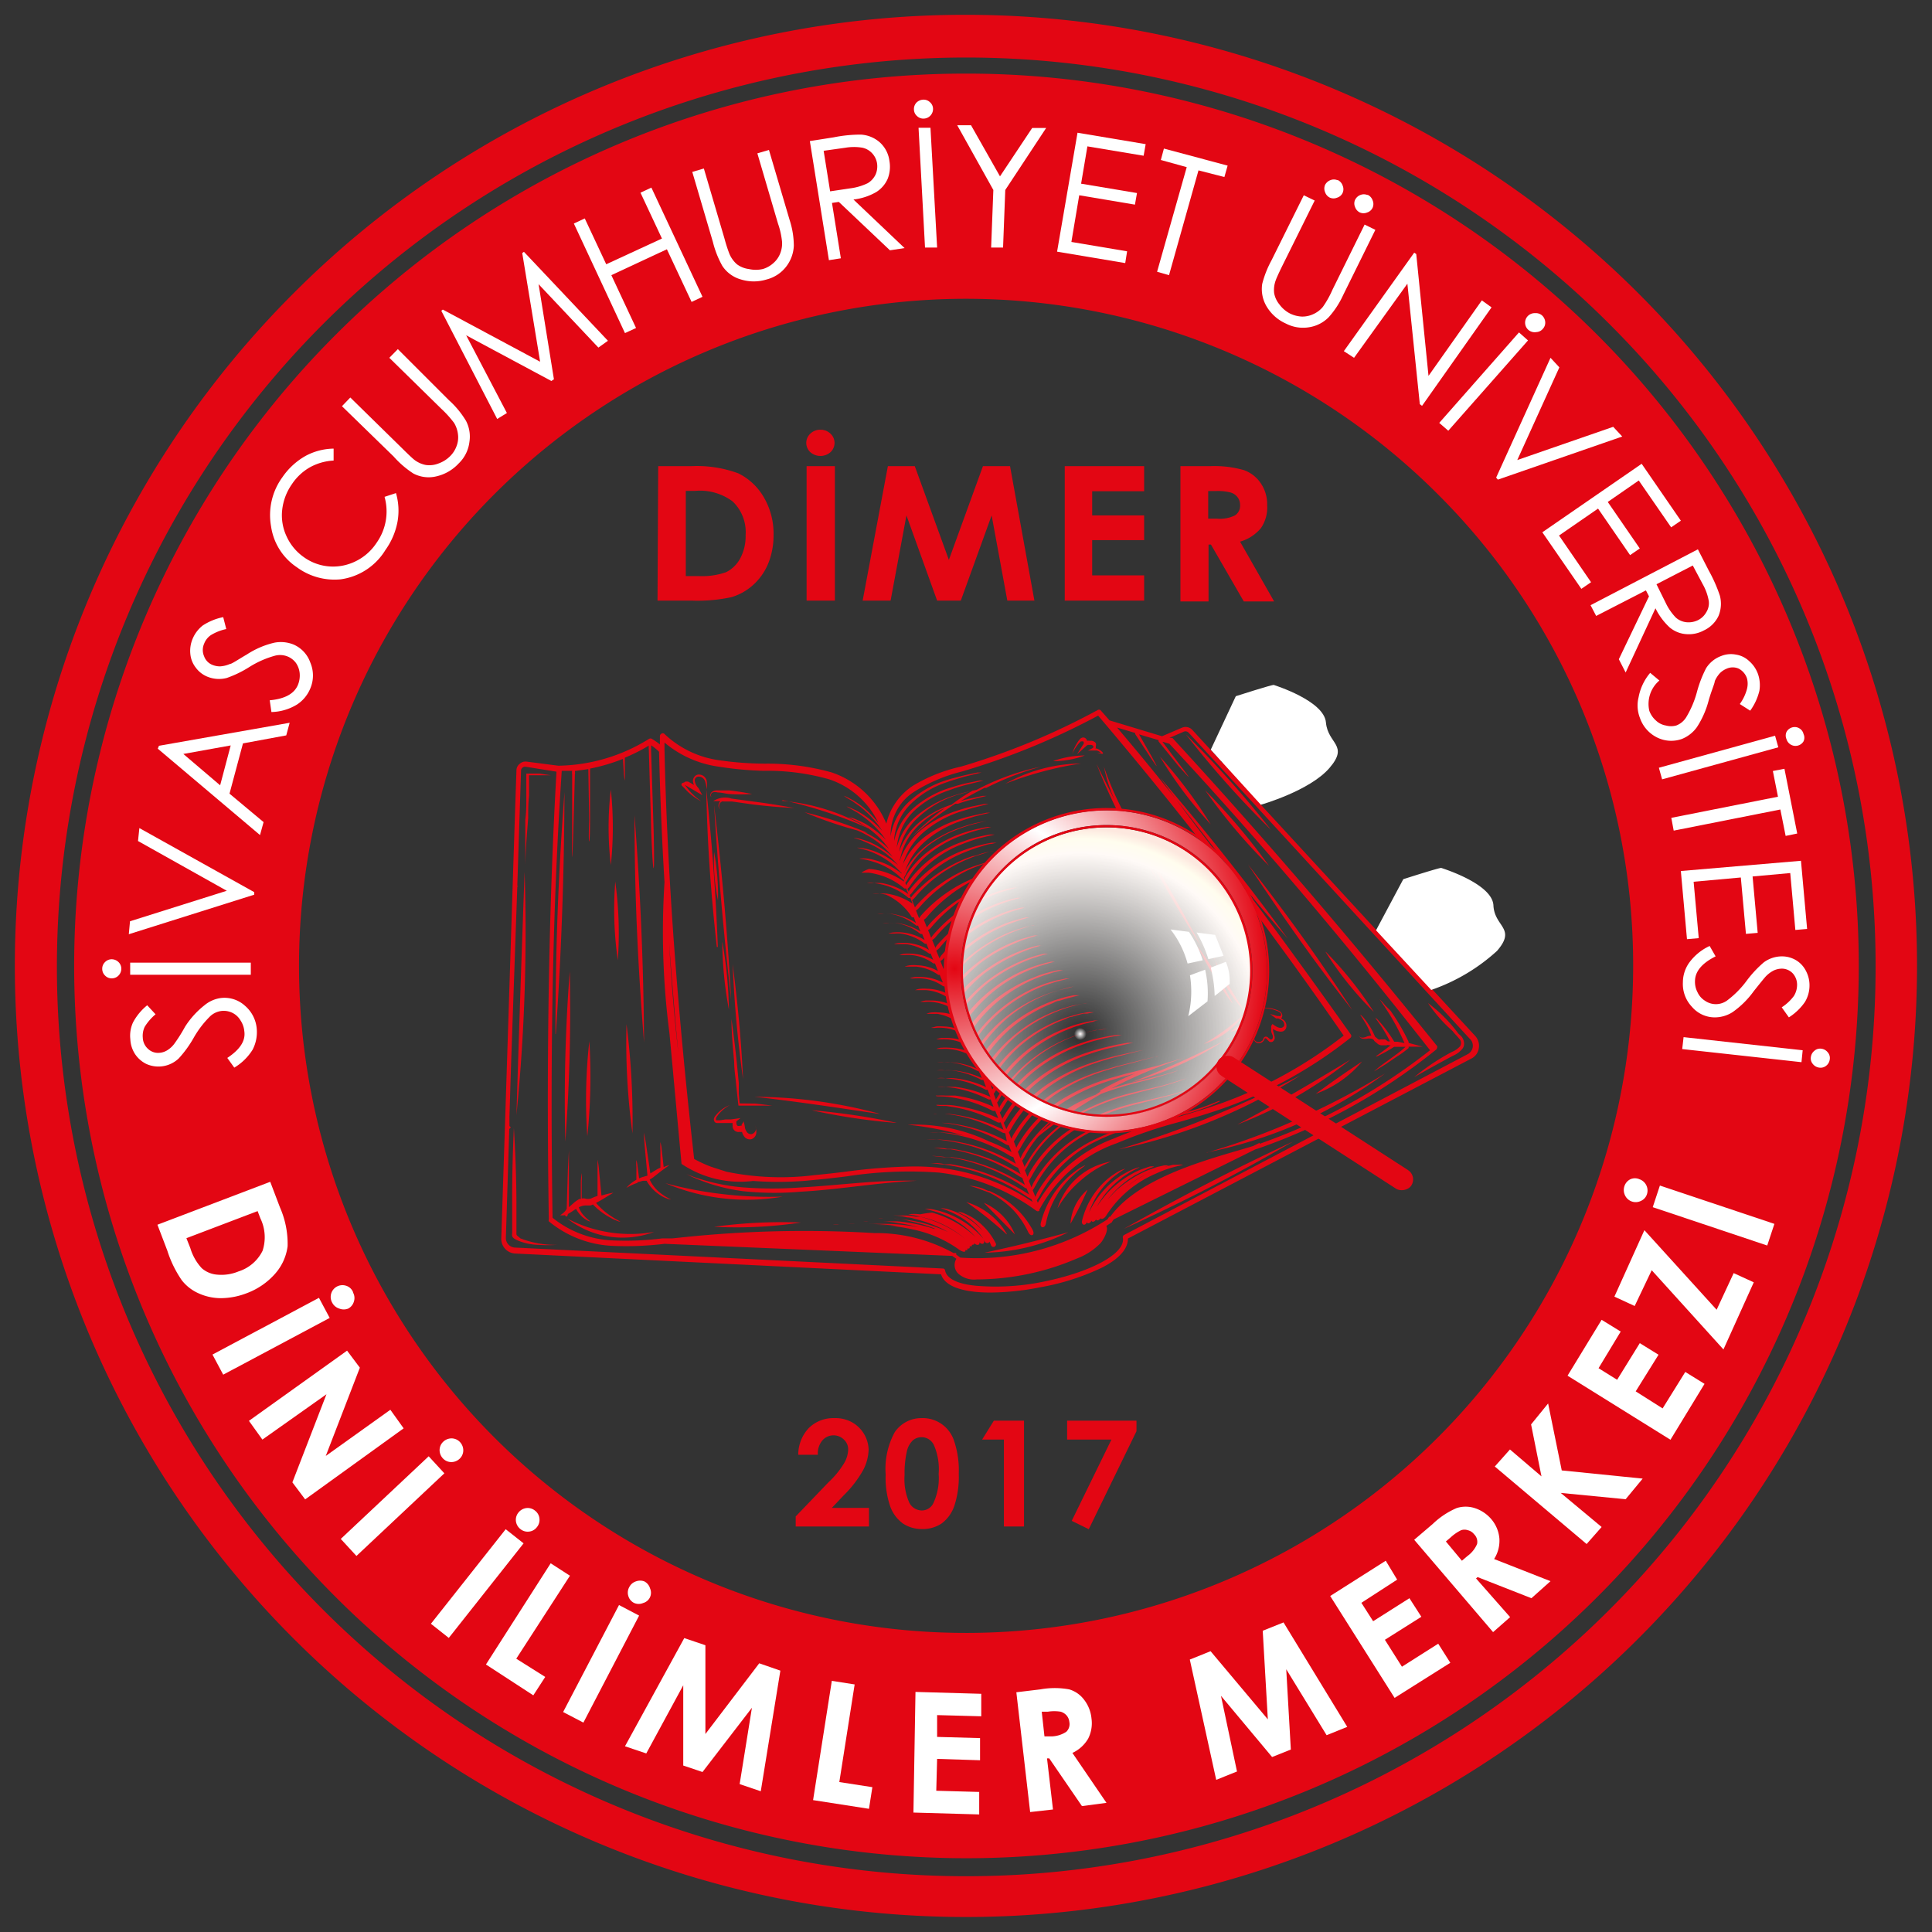 <svg id="katman_1" data-name="katman 1" xmlns="http://www.w3.org/2000/svg" xmlns:xlink="http://www.w3.org/1999/xlink" viewBox="0 0 113.39 113.39"><rect x="0" y="0" width="113.39" height="113.39" fill="#333333" stroke="none"/><defs><style>.cls-1{fill:#e30613;}.cls-2{fill:#fff;}.cls-3{fill:url(#Adsız_degrade_34);}.cls-4{fill:url(#Adsız_degrade_20);}</style><radialGradient id="Adsız_degrade_34" cx="25.66" cy="178.97" r="13.12" gradientTransform="matrix(0.67, -0.63, 0.63, 0.67, -66.54, -43.06)" gradientUnits="userSpaceOnUse"><stop offset="0" stop-color="#fff"/><stop offset="0.03" stop-color="#fff" stop-opacity="0"/><stop offset="0.88" stop-color="#fffaf7"/><stop offset="0.95" stop-color="#fffdee"/><stop offset="1" stop-color="#fde8df"/></radialGradient><radialGradient id="Adsız_degrade_20" cx="22.67" cy="170.45" r="20.17" gradientTransform="matrix(0.67, -0.63, 0.63, 0.67, -66.54, -43.06)" gradientUnits="userSpaceOnUse"><stop offset="0" stop-color="#e30613"/><stop offset="0.51" stop-color="#fff"/><stop offset="0.99" stop-color="#e30613"/></radialGradient></defs><title>Başlıksız-3</title><path class="cls-1" d="M56.69.87A55.82,55.82,0,1,1,17.22,17.22,55.64,55.64,0,0,1,56.69.87Zm0,3.45a52.37,52.37,0,1,1-37,15.34,52.21,52.21,0,0,1,37-15.34ZM84.38,29A39.15,39.15,0,1,0,95.85,56.69,39,39,0,0,0,84.38,29ZM94.44,19a53.37,53.37,0,1,0,15.64,37.74A53.19,53.19,0,0,0,94.44,19Z"/><path class="cls-2" d="M15.86,69.36l.57,1.5a5.32,5.32,0,0,1,.45,2.28,3,3,0,0,1-.72,1.6,4.14,4.14,0,0,1-1.71,1.17,4.27,4.27,0,0,1-1.5.28,3.17,3.17,0,0,1-1.33-.3,2.56,2.56,0,0,1-.95-.75,6.58,6.58,0,0,1-.85-1.74l-.58-1.52Zm-.74,1.72-4.18,1.59.23.58a3,3,0,0,0,.67,1.18,1.55,1.55,0,0,0,.91.38A2.64,2.64,0,0,0,14,74.62a2.37,2.37,0,0,0,1.41-1.21,2.55,2.55,0,0,0-.13-1.91Z"/><path class="cls-2" d="M18.72,76.17l.63,1.18L13.1,80.68l-.63-1.18Zm2-.31a.66.66,0,0,1,.05.53.68.68,0,0,1-.33.41.7.7,0,0,1-.53,0,.69.69,0,0,1-.41-.34.69.69,0,0,1,.81-1A.64.64,0,0,1,20.73,75.86Z"/><path class="cls-2" d="M20.37,79.27l.75,1-2,5.18,3.79-2.71.78,1.09L17.91,88l-.75-1,2-5.17L15.4,84.49l-.79-1.1Z"/><path class="cls-2" d="M25.16,85.47l.92,1-5.16,4.85-.92-1ZM27,84.64a.71.71,0,0,1,.19.5.68.68,0,0,1-.22.48.71.71,0,0,1-.5.19.68.68,0,0,1-.48-.22.71.71,0,0,1-.19-.5.68.68,0,0,1,.22-.48.71.71,0,0,1,.5-.19A.68.68,0,0,1,27,84.64Z"/><path class="cls-2" d="M29.68,89.75l1.05.83-4.39,5.55-1.05-.83Zm1.72-1.09a.66.66,0,0,1,.26.46.67.67,0,0,1-.15.51.66.66,0,0,1-.46.26.67.67,0,0,1-.51-.15.7.7,0,0,1-.26-.46.67.67,0,0,1,.15-.51.7.7,0,0,1,.46-.26A.67.67,0,0,1,31.4,88.66Z"/><path class="cls-2" d="M32.32,91.75l1.13.73L30.3,97.35,32,98.42l-.7,1.08-2.78-1.81Z"/><path class="cls-2" d="M36.33,94.2l1.18.62-3.27,6.28-1.19-.62Zm1.48-1.39a.66.66,0,0,1,.34.41.63.63,0,0,1,0,.52.62.62,0,0,1-.4.34.66.66,0,0,1-.53,0,.65.65,0,0,1-.34-.4.66.66,0,0,1,.05-.53.67.67,0,0,1,.4-.34A.7.7,0,0,1,37.81,92.81Z"/><path class="cls-2" d="M40.16,96.14l1.24.42,0,5.21,3.16-4.15,1.24.43-1.15,7.08-1.24-.42.72-4.48L41.23,104l-1.13-.38,0-4.71-2.17,4-1.25-.42Z"/><path class="cls-2" d="M48.82,98.65l1.34.21-.9,5.73,1.94.3L51,106.16l-3.28-.51Z"/><path class="cls-2" d="M53.73,99.3l3.86.11,0,1.32L55,100.66l0,1.28,2.52.07,0,1.3L55,103.23l-.05,1.87,2.52.07,0,1.32-3.86-.11Z"/><path class="cls-2" d="M59.65,99.32l1.41-.17a4.74,4.74,0,0,1,1.69,0,1.68,1.68,0,0,1,.87.6,2.12,2.12,0,0,1,.44,1.11,2,2,0,0,1-.2,1.19,2.09,2.09,0,0,1-.92.83l2,2.93L63.5,106l-1.92-2.8-.13,0,.35,3-1.34.15Zm1.65,2.59.42,0a1.65,1.65,0,0,0,.86-.27.62.62,0,0,0,.18-.58.69.69,0,0,0-.17-.39.75.75,0,0,0-.34-.21,2.42,2.42,0,0,0-.75,0l-.36,0Z"/><path class="cls-2" d="M69.83,97.4l1.22-.49,3.36,4-.3-5.2,1.22-.49,3.74,6.13-1.21.49-2.37-3.87.27,4.71-1.1.44-3-3.59.94,4.44-1.22.49Z"/><path class="cls-2" d="M78.07,93.67l3.26-2.07L82,92.71,79.9,94.07l.69,1.08,2.13-1.35.7,1.09-2.14,1.35,1,1.58,2.13-1.35.71,1.12-3.27,2.06Z"/><path class="cls-2" d="M83,90.37l1.09-.93a4.69,4.69,0,0,1,1.4-.93,1.74,1.74,0,0,1,1.06,0,2.13,2.13,0,0,1,1,.68A2,2,0,0,1,88,90.3a2,2,0,0,1-.31,1.2L91,92.8l-1.12,1-3.16-1.24-.09.08,2,2.27-1,.88ZM85.8,91.6l.33-.28a1.69,1.69,0,0,0,.56-.7.62.62,0,0,0-.18-.58.64.64,0,0,0-.36-.23.61.61,0,0,0-.4,0,2.54,2.54,0,0,0-.61.42l-.28.24Z"/><path class="cls-2" d="M87.73,86.07l.89-1,1.85,1.58-.61-3.05,1-1.23.8,3.93,4.75.48-1,1.21-3.81-.37,2.4,2-.88,1Z"/><path class="cls-2" d="M92,80.74l2-3.28,1.12.69L93.82,80.3l1.09.68,1.33-2.15,1.1.68L96,81.66l1.58,1,1.33-2.14,1.13.7-2,3.28Z"/><path class="cls-2" d="M94.75,76.1l1.76-3.9,4.24,4.67,1-2.15,1.18.54-1.78,3.94-4.21-4.65-1,2.1Z"/><path class="cls-2" d="M95.34,69.61a.69.69,0,0,1,.35-.4.65.65,0,0,1,.53,0,.7.7,0,0,1,.44.88.64.64,0,0,1-.35.39.69.69,0,0,1-.93-.31A.72.72,0,0,1,95.34,69.61ZM97,70.85l.42-1.27,6.72,2.25-.42,1.27Z"/><path class="cls-1" d="M38.63,27.36h1.93a7,7,0,0,1,2.77.42,3.54,3.54,0,0,1,1.49,1.39,4.22,4.22,0,0,1,.58,2.24,4.37,4.37,0,0,1-.32,1.68,3.47,3.47,0,0,1-.91,1.27,3.29,3.29,0,0,1-1.25.69,9.48,9.48,0,0,1-2.33.2h-2Zm1.62,1.45v5H41a4.24,4.24,0,0,0,1.62-.23,1.91,1.91,0,0,0,.82-.8,2.75,2.75,0,0,0,.32-1.37A2.49,2.49,0,0,0,43,29.43a3.2,3.2,0,0,0-2.2-.62Z"/><path class="cls-1" d="M48.15,25.22a.84.84,0,0,1,.59.23.74.74,0,0,1,0,1.09.9.9,0,0,1-1.18,0,.74.74,0,0,1,0-1.09A.84.84,0,0,1,48.15,25.22Zm-.81,2.14H49v7.89H47.34Z"/><path class="cls-1" d="M52.11,27.36h1.58l2,5.5,2-5.5h1.59l1.43,7.89H59.12l-.92-5-1.81,5H55l-1.8-5-.93,5H50.63Z"/><path class="cls-1" d="M62.49,27.36h4.66v1.47H64.1v1.42h3.05V31.7H64.1v2.07h3.05v1.48H62.49Z"/><path class="cls-1" d="M69.28,27.36H71a6.32,6.32,0,0,1,2,.23,2,2,0,0,1,1,.78,2.17,2.17,0,0,1,.37,1.28A2.12,2.12,0,0,1,74,31a2.48,2.48,0,0,1-1.22.79l2,3.51H73l-1.93-3.34h-.14v3.34H69.28Zm1.63,3.08h.51a2,2,0,0,0,1.06-.19.67.67,0,0,0,.3-.62.72.72,0,0,0-.15-.45.77.77,0,0,0-.39-.27,2.94,2.94,0,0,0-.89-.09h-.44Z"/><path class="cls-1" d="M48,85.38H46.85a2.28,2.28,0,0,1,.63-1.58,2.06,2.06,0,0,1,1.5-.57,2,2,0,0,1,1,.23,1.91,1.91,0,0,1,1,1.61,2.74,2.74,0,0,1-.31,1.19,6.52,6.52,0,0,1-1.15,1.5l-.7.74H51v1.09h-4.3V89l1.92-2a5.24,5.24,0,0,0,.93-1.14,1.68,1.68,0,0,0,.23-.77.78.78,0,0,0-.24-.59.87.87,0,0,0-1.24,0A1.18,1.18,0,0,0,48,85.38Z"/><path class="cls-1" d="M54.1,83.23A1.93,1.93,0,0,1,56,84.58a5.34,5.34,0,0,1,.27,1.91A5.44,5.44,0,0,1,56,88.41a2.16,2.16,0,0,1-.73,1,2,2,0,0,1-1.16.33A2,2,0,0,1,53,89.42a2.14,2.14,0,0,1-.75-1,5.16,5.16,0,0,1-.27-1.88,4.5,4.5,0,0,1,.53-2.48A1.88,1.88,0,0,1,54.1,83.23Zm0,1.12a.78.78,0,0,0-.53.19,1.28,1.28,0,0,0-.35.66,5.78,5.78,0,0,0-.13,1.37,3.41,3.41,0,0,0,.28,1.63.84.84,0,0,0,.73.45.75.75,0,0,0,.68-.43,3.48,3.48,0,0,0,.31-1.72,3.51,3.51,0,0,0-.28-1.69A.8.8,0,0,0,54.13,84.35Z"/><path class="cls-1" d="M58.33,83.38H60.1v6.21H58.92v-5.1H57.64Z"/><path class="cls-1" d="M62.63,83.38H66.7V84l-2.8,5.75-1-.49,2.33-4.77h-2.6Z"/><path class="cls-1" d="M71.18,65.77a31.83,31.83,0,0,1-5.54,1.69,57.63,57.63,0,0,0,5.47-1.93c1.75-.72,3.47-1.51,5.22-2.42A32.27,32.27,0,0,1,71.18,65.77Zm8.08-3.58C77,63.55,75,64.74,72.62,66A24.53,24.53,0,0,0,79.26,62.19Zm-3.68-7.1c-2.43-3.32-4.78-6.28-7.49-9.45C70.53,49,72.87,52,75.58,55.09Zm-2.33-4.35c2,3,3.87,5.7,6.11,8.53C77.41,56.27,75.48,53.59,73.25,50.74ZM62.06,70.93a6.11,6.11,0,0,1,1.36-1.64,6.22,6.22,0,0,1,1.8-1.12A4,4,0,0,0,62.06,70.93Zm6-26.55a24.2,24.2,0,0,0,3,4A27.83,27.83,0,0,0,68.05,44.38ZM63.51,71.63c-.07.29.21.34.28.08,0,.13.2.12.27-.08,0,.11.18.11.27-.07,0,.1.16.09.28-.07,0,.09.18.06.31-.14a6.61,6.61,0,0,1,1.25-1.44,6.69,6.69,0,0,1,1.6-1l.25-.11c.15-.06.36-.15.56-.21.42-.14.85-.21.85-.23a1.23,1.23,0,0,0-.29,0l-.29,0-.33.08a4.46,4.46,0,0,0-.61.19l-.27.11a7.47,7.47,0,0,0-1.63,1A6.33,6.33,0,0,1,67.1,69l.22-.11a4.1,4.1,0,0,1,.5-.22c.37-.15.76-.25.76-.27a1.23,1.23,0,0,0-.27,0l-.26.06a1.71,1.71,0,0,0-.3.09c-.2.06-.4.14-.55.2l-.24.12a6.77,6.77,0,0,0-1.45,1c-.17.17-.34.35-.5.53a5.63,5.63,0,0,1,1.41-1.3l.19-.12.45-.23c.32-.16.67-.27.67-.29a1,1,0,0,0-.24,0l-.24.08-.26.09a3.81,3.81,0,0,0-.49.23l-.21.12a5.78,5.78,0,0,0-1.26,1,6.89,6.89,0,0,0-.66.85,5.15,5.15,0,0,1,1.38-1.63l.16-.13.38-.25c.29-.17.6-.3.59-.32a3.12,3.12,0,0,0-.66.25l-.43.24-.18.13a5.22,5.22,0,0,0-1.7,2.05,4.57,4.57,0,0,1,1.16-1.84,4.25,4.25,0,0,1,.46-.39c.24-.19.51-.34.5-.35a2.07,2.07,0,0,0-.58.28,3.79,3.79,0,0,0-.52.39A4.66,4.66,0,0,0,63.51,71.63Zm-2.13.19a5.17,5.17,0,0,1,1.31-2.55l.14-.15.34-.31c.25-.21.53-.4.52-.42a2.6,2.6,0,0,0-.61.37,4.05,4.05,0,0,0-.54.46,5.4,5.4,0,0,0-1.45,2.54C61,72.08,61.32,72.13,61.38,71.82Zm1.45,0a21.08,21.08,0,0,0,1-2A2.86,2.86,0,0,0,62.83,71.77ZM83.34,54.35a2.9,2.9,0,0,0-.29-.19.79.79,0,0,0-.33-.13.78.78,0,0,1,.26.21,2.73,2.73,0,0,1,.23.25,1.3,1.3,0,0,1,.31.51.58.58,0,0,1,0,.26.17.17,0,0,1-.13.15.52.52,0,0,1-.3,0,.82.82,0,0,1-.31-.13.75.75,0,0,0,.27.23.61.61,0,0,0,.36.1.42.42,0,0,0,.21-.08.39.39,0,0,0,.12-.19.65.65,0,0,0,0-.39A1.17,1.17,0,0,0,83.34,54.35Zm-9.9-10.41a1.51,1.51,0,0,0-.26-.18.89.89,0,0,0-.31-.11.78.78,0,0,1,.24.2l.21.22a1.13,1.13,0,0,1,.27.47.67.67,0,0,1,0,.24c0,.07,0,.11-.12.13a.61.61,0,0,1-.27,0,1.38,1.38,0,0,1-.29-.12.88.88,0,0,0,.25.22.71.71,0,0,0,.34.09.39.39,0,0,0,.19-.08.33.33,0,0,0,.12-.17.66.66,0,0,0,0-.37A1,1,0,0,0,73.44,43.94Zm-.54-1.21s.07,0,.09,0a3.59,3.59,0,0,1,.38.53l.22.27a1.37,1.37,0,0,0,.28.21,5.32,5.32,0,0,1,.55.33.69.69,0,0,1,.28.45.14.14,0,0,1,0,.09.22.22,0,0,1-.1.09,1.88,1.88,0,0,0-.25.24,1.82,1.82,0,0,0-.46,1.28,2,2,0,0,1,.59-1.14,2.12,2.12,0,0,1,.24-.2.53.53,0,0,0,.15-.12.39.39,0,0,0,.09-.22.81.81,0,0,0-.35-.65,3,3,0,0,0-.59-.34,1.62,1.62,0,0,1-.47-.4,3.16,3.16,0,0,0-.47-.51.21.21,0,0,0-.1,0,.16.16,0,0,0-.1,0,.35.35,0,0,0-.06.09l0,.07-.18.3.22-.27ZM41.91,72A25.2,25.2,0,0,0,47,71.75,29.42,29.42,0,0,0,41.91,72ZM70.73,46.38a32.51,32.51,0,0,0,3.75,4.44A36.71,36.71,0,0,0,70.73,46.38Zm12,6.65a.07.07,0,0,1,.1,0,5.06,5.06,0,0,1,.42.58,2.17,2.17,0,0,0,.24.29,1.6,1.6,0,0,0,.3.23,5.6,5.6,0,0,1,.6.36.72.72,0,0,1,.31.5.12.12,0,0,1,0,.09.27.27,0,0,1-.11.1,3.45,3.45,0,0,0-.28.26,2.07,2.07,0,0,0-.51,1.38,2.16,2.16,0,0,1,.64-1.24,2.75,2.75,0,0,1,.26-.22.56.56,0,0,0,.16-.12A.37.37,0,0,0,85,55a.89.89,0,0,0-.38-.7,6,6,0,0,0-.63-.37,1.54,1.54,0,0,1-.52-.43,3.66,3.66,0,0,0-.5-.55.17.17,0,0,0-.12-.05.17.17,0,0,0-.11.06,1,1,0,0,0-.1.16l-.2.32.24-.28Zm-4.93,2.84a19.59,19.59,0,0,0,2.83,3.52A21.62,21.62,0,0,0,77.82,55.87Zm-7,11.77A26.11,26.11,0,0,0,81.29,63a42.82,42.82,0,0,1-5.05,2.65A40.94,40.94,0,0,1,70.85,67.64ZM81.29,61a1.32,1.32,0,0,1-.24,0,.25.25,0,0,1-.16,0l-.19-.16,0,0h0a4.48,4.48,0,0,0-.53-.93,2.4,2.4,0,0,0-.15-.19c-.08-.09-.17-.17-.18-.16s.07.11.13.21l.13.21a4.18,4.18,0,0,1,.38.8,1.07,1.07,0,0,0-.27.06.65.65,0,0,1-.23.06.24.24,0,0,1-.21-.09.28.28,0,0,0,.2.15.81.81,0,0,0,.27,0,.62.62,0,0,1,.23,0,.28.28,0,0,1,.17.09c0,.05.11.12.18.18a.41.41,0,0,0,.29.12l.26,0a.18.18,0,0,1,.16,0l.09,0-.57.43-.15.11c-.08.05-.16.11-.15.12a.63.63,0,0,0,.19-.07l.17-.09a7.24,7.24,0,0,0,.71-.41,0,0,0,0,1,0,0l.21,0,.46,0a5.85,5.85,0,0,1-.59.48l-.67.49a6.75,6.75,0,0,0-.59.47s.67-.41.67-.41L82,62a5,5,0,0,0,.67-.49.2.2,0,0,0,0-.08l.83,0-.83-.22a.36.36,0,0,0,0-.07,11.83,11.83,0,0,0-1.06-1.82L81.29,59a2.6,2.6,0,0,0-.32-.35l.28.41.27.42a12.51,12.51,0,0,1,.91,1.74l-.4-.08-.2,0s0,0,0,0a8.4,8.4,0,0,0-.71-1s-.09-.11-.19-.21a.77.77,0,0,0-.21-.2,2.13,2.13,0,0,0,.17.25l.17.24a10,10,0,0,1,.52.9l-.12,0ZM77.22,64.2a6.35,6.35,0,0,0,2.72-1.9C79,62.92,78.15,63.51,77.22,64.2Zm-20.6,7.14a3,3,0,0,1,.39.25,3.53,3.53,0,0,1,1.15,1.48.15.15,0,1,0,.27-.12,3.81,3.81,0,0,0-1.37-1.5,3.91,3.91,0,0,0-.41-.21,1.26,1.26,0,0,0-.44-.13A4.1,4.1,0,0,0,56.62,71.34Zm-24-10.65c.33-4.83.49-9.3.51-14.2C32.76,51.36,32.6,55.8,32.6,60.69Zm-2.85,1.4.32-10m.13-4.2.09-2.67a.49.49,0,0,1,.19-.39.51.51,0,0,1,.41-.13l1.86.24a10.34,10.34,0,0,0,5.33-1.58.16.16,0,0,1,.15,0,4.14,4.14,0,0,1,.48.33c0-.16,0-.33,0-.49a.17.17,0,0,1,.09-.14.14.14,0,0,1,.16,0,5.82,5.82,0,0,0,3.31,1.57,19.1,19.1,0,0,0,2.61.19,13.88,13.88,0,0,1,3.93.52,5.31,5.31,0,0,1,3.19,3,3.66,3.66,0,0,1,1.57-2.23A9.3,9.3,0,0,1,56.37,45l.31-.09a41.15,41.15,0,0,0,7.73-3.23.15.15,0,0,1,.18,0l.53.6,3.08.93,1.17-.5a.54.54,0,0,1,.6.12l1.48,1.61a5.46,5.46,0,0,1,.84-2.12,1,1,0,0,1,.36-.35.41.41,0,0,1,.52.06,9.88,9.88,0,0,0,2,1.87c.24.17.27.5.08.87a2.48,2.48,0,0,1-.37.47l-.13.15A3.21,3.21,0,0,0,74,47.23L81.16,55a6.11,6.11,0,0,1,.93-2.4,1.09,1.09,0,0,1,.39-.38.45.45,0,0,1,.57.07,11.33,11.33,0,0,0,2.18,2c.26.18.29.54.09.94a3,3,0,0,1-.4.52l-.14.15A3.47,3.47,0,0,0,84,58h0l2.58,2.8a.85.85,0,0,1,.21.73.8.8,0,0,1-.44.6L66.2,72.69c0,.59-.48,1.17-1.51,1.7a14,14,0,0,1-3.63,1.16,15.47,15.47,0,0,1-2.93.31c-1.49,0-2.66-.31-2.9-1.07l-25-1.22a.86.86,0,0,1-.81-.88l.21-6.41m51.8-11,.08.09a2.28,2.28,0,0,1,.13-.64,1.85,1.85,0,0,1,.07-.19c0-.09.08-.19.09-.18a1,1,0,0,1,0,.19l0,.19a2,2,0,0,0,0,.81s0,0,0,0h0a2.29,2.29,0,0,1,.14-.64,1.85,1.85,0,0,1,.07-.19.89.89,0,0,1,.09-.18.69.69,0,0,1,0,.19l0,.19a2,2,0,0,0,0,.8,0,0,0,0,1,0,0l0,0a2.21,2.21,0,0,1,.14-.64l.08-.19a.89.89,0,0,1,.09-.18.65.65,0,0,1,0,.19l0,.19a1.93,1.93,0,0,0,0,.79,0,0,0,0,1,0,0l0,0a2.84,2.84,0,0,1,.15-.64s0-.09.07-.18.09-.18.1-.17a.64.64,0,0,1,0,.18l0,.18a1.94,1.94,0,0,0-.06.79s0,0,0,0l0,0a2.23,2.23,0,0,1,.16-.64s0-.09.07-.18.09-.18.1-.17a.64.64,0,0,1,0,.18l0,.18a2.34,2.34,0,0,0-.07.78s0,0,0,0l0,0a1.09,1.09,0,0,1,0-.25c0-.13.08-.26.12-.38l.08-.18a.58.58,0,0,1,.1-.17.64.64,0,0,1,0,.18l0,.18a2.66,2.66,0,0,0-.07.39,1.22,1.22,0,0,0,0,.38,0,0,0,0,1,0,0l0,0a1.22,1.22,0,0,1,.06-.26,2.78,2.78,0,0,1,.12-.38l.08-.17a.58.58,0,0,1,.1-.17.43.43,0,0,1,0,.18L83,56a2.57,2.57,0,0,0-.08.38,1.22,1.22,0,0,0,0,.38l0,0,0,0a2.14,2.14,0,0,1,.06-.27,2.72,2.72,0,0,1,.13-.37.91.91,0,0,1,.08-.17c0-.09.09-.17.1-.16a.81.81,0,0,1,0,.17l0,.18c0,.12-.06.25-.08.38a1.16,1.16,0,0,0,0,.37.05.05,0,0,1,0,0l0,0a2,2,0,0,1,.06-.26c0-.13.08-.25.13-.37l.08-.17c.05-.09.1-.17.11-.16a.81.81,0,0,1,0,.17l0,.17c0,.13-.06.25-.08.38a1.63,1.63,0,0,0,0,.37s0,0,0,0l0,0a1.07,1.07,0,0,1,.07-.27c0-.12.08-.25.13-.37l.08-.16c0-.09.1-.17.11-.16a.69.69,0,0,1,0,.17l0,.17a2.62,2.62,0,0,0-.09.38,1.08,1.08,0,0,0,0,.35.05.05,0,0,1,0,.05l.26.29a3.8,3.8,0,0,1,.88-2l.14-.16a2.21,2.21,0,0,0,.36-.46c.05-.1.21-.44,0-.58a11.57,11.57,0,0,1-2.23-2.08s-.06-.08-.24,0a.78.78,0,0,0-.28.29A5.64,5.64,0,0,0,81.41,55.26ZM71.67,44.69l.07.08a2.61,2.61,0,0,1,.11-.5,1.5,1.5,0,0,1,.07-.17.51.51,0,0,1,.08-.17s0,.35,0,.35a2,2,0,0,0,0,.68h0a2.61,2.61,0,0,1,.12-.5,1.5,1.5,0,0,1,.07-.17.69.69,0,0,1,.09-.17.88.88,0,0,1,0,.18l0,.17a1.92,1.92,0,0,0,0,.67v0a2.61,2.61,0,0,1,.12-.5l.07-.17a.76.76,0,0,1,.09-.16.81.81,0,0,1,0,.17l0,.17a1.94,1.94,0,0,0,0,.67v0a3.65,3.65,0,0,1,.13-.5,1.47,1.47,0,0,0,.07-.17.76.76,0,0,1,.09-.16.46.46,0,0,1,0,.18l0,.16a2.23,2.23,0,0,0-.06.67l0,0a2.62,2.62,0,0,1,.13-.5l.08-.17c0-.08.08-.16.09-.15a.55.55,0,0,1,0,.17l0,.16a2,2,0,0,0-.06.67v0l0-.15c0-.12.07-.23.11-.35l.08-.16A.76.76,0,0,1,73,45a.52.52,0,0,1,0,.17l0,.16c0,.12-.05.24-.07.36a1.6,1.6,0,0,0,0,.31v0s0-.1,0-.15a3.58,3.58,0,0,1,.11-.35l.08-.16c0-.08.08-.16.09-.15a.51.51,0,0,1,0,.16l0,.17c0,.11,0,.23-.07.35a1.63,1.63,0,0,0,0,.31l0,0a.75.75,0,0,1,0-.16,2.3,2.3,0,0,1,.12-.34s0-.08.07-.16a.5.5,0,0,1,.1-.15.69.69,0,0,1,0,.17l0,.16c0,.11,0,.23-.07.35a1,1,0,0,0,0,.3l0,0s0-.1,0-.15a3.42,3.42,0,0,1,.13-.34s0-.08.07-.16.09-.15.1-.14a.51.51,0,0,1,0,.16l0,.16a2.05,2.05,0,0,0-.07.34.84.84,0,0,0,0,.31v0a.75.75,0,0,0,0-.16c0-.11.08-.22.13-.33s0-.08.07-.16a.55.55,0,0,1,.1-.14.44.44,0,0,1,0,.16l0,.16c0,.11-.06.23-.08.34a1.72,1.72,0,0,0,0,.31l.22.24a3.43,3.43,0,0,1,.79-1.75l.13-.15a2.1,2.1,0,0,0,.33-.42c0-.09.19-.41,0-.54A10.37,10.37,0,0,1,73,42.21s-.06-.07-.22,0a.72.72,0,0,0-.26.26A5.43,5.43,0,0,0,71.67,44.69ZM52.27,49l0,.08A3.47,3.47,0,0,1,53.41,47a5.8,5.8,0,0,1,2.13-1.21l.33-.1.74-.19.75-.16.25,0h.09l-.09,0-.26.06-.77.19-.76.23-.34.12a5.38,5.38,0,0,0-2,1.22,3.29,3.29,0,0,0-1,2.06s0,.09,0,.13a3.61,3.61,0,0,1,1.14-1.93,6,6,0,0,1,2.09-1.17l.33-.1c.19-.06.45-.13.72-.19l.73-.15.24,0h.09l-.09,0-.25.06-.76.19c-.27.07-.54.15-.74.22l-.33.12a5.51,5.51,0,0,0-2,1.19,3.37,3.37,0,0,0-1,2,2.12,2.12,0,0,1-.05.28v0h0a3.68,3.68,0,0,1,1.21-2,6.31,6.31,0,0,1,2.06-1.14s.51-.17,1-.28l.44-.09A14.2,14.2,0,0,1,61.07,45a17.91,17.91,0,0,0-3.19,1.24h0s0,0-.1,0h0l-.72.38c-.23.13-.45.25-.67.39.18-.05.38-.11.59-.15l.7-.15.23,0H58l-.09,0-.24.06-.72.18c-.27.07-.52.15-.72.22l-.16,0a19.44,19.44,0,0,0-2.52,1.91,14.44,14.44,0,0,1,1.88-1.64,5.24,5.24,0,0,0-1.41.91,3.71,3.71,0,0,0-1.14,1.85,1,1,0,0,1-.08.26l0,.07s0,0,0,0a4.19,4.19,0,0,1,1.31-1.86,6.56,6.56,0,0,1,2-1.07s.49-.17,1-.28l.69-.14.22,0h.09l-.09,0-.23.06-.71.18-.7.21-.31.11a6.35,6.35,0,0,0-1.86,1.1,3.9,3.9,0,0,0-1.18,1.76.9.9,0,0,1-.1.25l0,.1s0,0,0-.08a4.43,4.43,0,0,1,1.35-1.76,6.57,6.57,0,0,1,1.95-1s.47-.16,1-.27l.67-.14.22,0h.08l-.08,0-.23.05-.69.17-.69.22-.3.11a6.21,6.21,0,0,0-1.83,1.06,4.15,4.15,0,0,0-1.22,1.69,1.31,1.31,0,0,1-.12.24l0,.12,0-.1a4.8,4.8,0,0,1,1.39-1.68,7,7,0,0,1,1.91-1,8.72,8.72,0,0,1,.94-.28l.66-.13.21,0h.09s0,0-.09,0l-.22,0-.68.17a9.28,9.28,0,0,0-1,.32,6.66,6.66,0,0,0-1.81,1,4.58,4.58,0,0,0-1.26,1.61,1.09,1.09,0,0,1-.13.23l.05.13a1.17,1.17,0,0,0,0-.11,5.44,5.44,0,0,1,1.43-1.59,7,7,0,0,1,1.87-1s.45-.16.92-.27l.64-.13.22,0h.08l-.08,0-.22.05-.67.17a8.94,8.94,0,0,0-.94.32,6.6,6.6,0,0,0-1.77,1,5,5,0,0,0-1.31,1.54,1,1,0,0,1-.14.2l.06.15a1.34,1.34,0,0,0,.06-.12,6.57,6.57,0,0,1,3.3-2.46,7,7,0,0,1,.9-.27c.23-.06.46-.1.63-.13l.21,0h.08a2.18,2.18,0,0,1-.3.07l-.65.16c-.47.14-.92.32-.92.32a6.37,6.37,0,0,0-3.08,2.45.83.83,0,0,1-.16.19l.07.16a.75.75,0,0,1,.07-.12,7.28,7.28,0,0,1,3.3-2.36,7.63,7.63,0,0,1,.88-.26c.22-.06.45-.1.62-.13l.21,0h.08l-.3.07c-.17,0-.41.09-.64.16a8.28,8.28,0,0,0-.9.32,7.11,7.11,0,0,0-3.09,2.34.75.75,0,0,1-.17.18l.07.16.09-.12a8.43,8.43,0,0,1,3.29-2.24l.27-.09c.16,0,.38-.12.6-.17a4.34,4.34,0,0,1,.61-.12l.28,0-.08,0-.21,0c-.17,0-.4.09-.63.16s-.44.14-.61.2l-.27.11a8.7,8.7,0,0,0-1.69.94,8,8,0,0,0-1.41,1.31,1.11,1.11,0,0,1-.17.16l.17.43a.76.76,0,0,1,.1-.13,8.48,8.48,0,0,1,3.28-2.26l.26-.09.6-.18c.22-.05.44-.1.61-.12l.28,0s0,0-.08,0l-.21,0-.62.17a6.06,6.06,0,0,0-.61.21l-.28.11a8.44,8.44,0,0,0-1.68,1,8.33,8.33,0,0,0-1.41,1.31.79.79,0,0,1-.18.16l.18.45.1-.14a8.46,8.46,0,0,1,3.27-2.28l.27-.1.6-.18c.21-.06.44-.1.6-.13a1,1,0,0,1,.28,0l-.07,0L59,51a6.14,6.14,0,0,0-.63.17c-.22.06-.44.15-.61.21l-.27.11a9,9,0,0,0-1.68,1,8.76,8.76,0,0,0-1.4,1.32.68.68,0,0,1-.19.17l.18.45.11-.15A8.69,8.69,0,0,1,57.78,52l.26-.1c.17-.05.38-.13.6-.18l.61-.14.28,0-.08,0-.21,0-.62.17c-.23.07-.45.16-.61.22l-.27.12a8.25,8.25,0,0,0-1.68,1,8.8,8.8,0,0,0-1.4,1.33.68.68,0,0,1-.19.17l.18.45a1.16,1.16,0,0,1,.11-.16A8.57,8.57,0,0,1,58,52.53l.27-.11c.16-.05.37-.13.59-.18a4.68,4.68,0,0,1,.61-.14,1.35,1.35,0,0,1,.28,0l-.08,0-.21.05-.62.18-.61.22-.27.12a9.17,9.17,0,0,0-1.66,1A8.47,8.47,0,0,0,54.91,55a.66.66,0,0,1-.2.17l.19.46a.59.59,0,0,1,.11-.17,8.62,8.62,0,0,1,3.24-2.33l.26-.1c.17-.06.38-.14.6-.2l.6-.14.28,0-.07,0-.21.06a8.32,8.32,0,0,0-1.23.41l-.27.11a8.72,8.72,0,0,0-1.66,1,8,8,0,0,0-1.39,1.34.91.91,0,0,1-.21.18l.19.46a.78.78,0,0,1,.11-.18,8.76,8.76,0,0,1,3.24-2.34l.26-.11c.16-.06.37-.14.59-.2s.44-.12.61-.15l.28,0-.08,0-.21.06c-.17.05-.4.11-.62.19a6.39,6.39,0,0,0-.6.23l-.27.12a8.72,8.72,0,0,0-1.66,1,8.88,8.88,0,0,0-1.39,1.35.51.51,0,0,1-.21.18l.19.48a.72.72,0,0,1,.12-.19,8.85,8.85,0,0,1,3.22-2.37l.26-.11c.17-.06.38-.14.6-.2s.43-.12.6-.16a1.35,1.35,0,0,1,.28,0l-.08,0-.21.06a6.1,6.1,0,0,0-.61.2,5.71,5.71,0,0,0-.61.23l-.27.12a9.06,9.06,0,0,0-1.65,1,8.4,8.4,0,0,0-1.38,1.35.64.64,0,0,1-.22.19l.19.48a.94.94,0,0,1,.12-.2A9,9,0,0,1,59,54.82l.26-.11c.16-.05.37-.14.59-.2a5.51,5.51,0,0,1,.6-.16l.28-.05-.08,0-.2.05-.62.2-.6.24-.27.13a9.27,9.27,0,0,0-1.65,1,9.86,9.86,0,0,0-1.38,1.36.47.47,0,0,1-.22.19l.19.49A.92.92,0,0,1,56,57.8a9,9,0,0,1,3.2-2.4l.27-.11c.15-.06.37-.15.58-.21l.61-.17a1,1,0,0,1,.28,0l-.08,0-.21.06-.62.2c-.22.08-.43.18-.6.25l-.26.12a9.37,9.37,0,0,0-1.65,1,8.87,8.87,0,0,0-1.37,1.37.49.49,0,0,1-.24.19l.2.5a1,1,0,0,1,.13-.23A9.36,9.36,0,0,1,59.43,56l.26-.11c.16-.06.37-.15.59-.22s.43-.13.6-.17a2.24,2.24,0,0,1,.28,0l-.08,0-.2.06a6.51,6.51,0,0,0-.62.21c-.22.08-.44.18-.6.25l-.27.13a9.67,9.67,0,0,0-1.64,1,9.41,9.41,0,0,0-1.37,1.38c-.1.13-.19.19-.24.19l.2.5a.78.78,0,0,1,.12-.21,8.87,8.87,0,0,1,3.32-2.54l.27-.12c.17-.06.39-.15.62-.22s.45-.12.63-.16l.21,0h.08l-.08,0-.22.06-.3.09-.35.11c-.23.08-.46.18-.63.25l-.28.13A9.9,9.9,0,0,0,58,57.67a8.8,8.8,0,0,0-1.41,1.45.66.66,0,0,1-.22.21l.19.47a.65.65,0,0,1,.11-.19,8.77,8.77,0,0,1,3.43-2.67l.29-.12c.17-.06.4-.15.64-.21l.35-.1.31-.07.22,0H62l-.09,0-.23.06-.31.09-.36.11a6.51,6.51,0,0,0-.66.26l-.29.13A8.26,8.26,0,0,0,58.3,58.2a8.74,8.74,0,0,0-1.46,1.52.51.51,0,0,1-.21.21l.18.46s.06-.11.11-.18a8.77,8.77,0,0,1,1.59-1.63,9,9,0,0,1,2-1.15l.3-.12a5.27,5.27,0,0,1,.67-.22,2.49,2.49,0,0,1,.37-.09,2.06,2.06,0,0,1,.32-.07l.23,0h.08l-.08,0-.24.06-.33.08-.38.12c-.25.07-.5.18-.69.25l-.3.13a9.33,9.33,0,0,0-1.85,1.17,8.48,8.48,0,0,0-1.5,1.61.58.58,0,0,1-.2.21l.18.44a.59.59,0,0,1,.1-.16,8.54,8.54,0,0,1,1.63-1.71,8.75,8.75,0,0,1,2-1.2l.31-.12a5.86,5.86,0,0,1,.7-.22,2.62,2.62,0,0,1,.38-.09l.33-.07.24,0h.09s0,0-.09,0l-.25.05-.34.09a2.85,2.85,0,0,0-.39.11,7.34,7.34,0,0,0-.72.25l-.32.14a8.89,8.89,0,0,0-1.92,1.21,8.19,8.19,0,0,0-1.54,1.68,1.17,1.17,0,0,1-.18.22l.17.42.08-.15a8.49,8.49,0,0,1,3.79-3l.33-.13c.19-.06.46-.16.72-.22l.4-.09L63,57.9l.25,0h.09s0,0-.09,0l-.26,0a3,3,0,0,0-.36.08l-.41.11-.4.13c-.13.05-.25.08-.35.13l-.33.14a8.49,8.49,0,0,0-2,1.25,9,9,0,0,0-1.57,1.75,1.12,1.12,0,0,1-.17.22l.16.41L57.6,62a8.76,8.76,0,0,1,1.72-1.87,8.91,8.91,0,0,1,2.19-1.28l.34-.13c.2-.06.47-.15.75-.22l.41-.09.37,0,.25,0h.1l-.1,0-.27,0L63,58.5l-.42.11-.42.13c-.13,0-.26.08-.36.13l-.34.14a8.64,8.64,0,0,0-2.08,1.3,8.53,8.53,0,0,0-1.61,1.83,1.41,1.41,0,0,1-.16.21l.16.41.07-.13a8.39,8.39,0,0,1,1.77-1.94,8.27,8.27,0,0,1,2.26-1.32l.35-.13c.21-.07.49-.16.78-.23l.43-.08.37-.06.27,0h.1l-.1,0-.28,0c-.12,0-.25.05-.39.07l-.22.05-.22.06a4.38,4.38,0,0,0-.43.13l-.37.13-.36.15a9.18,9.18,0,0,0-2.15,1.33A8.86,8.86,0,0,0,58,62.74a1.45,1.45,0,0,1-.15.21l.16.4a.6.6,0,0,1,.06-.11,8.62,8.62,0,0,1,4.15-3.39l.35-.13c.23-.07.52-.16.82-.23l.44-.08a3,3,0,0,1,.39,0l.27,0h.11l-.11,0-.29,0-.4.08-.22,0-.23.06-.45.13c-.14,0-.28.09-.39.14l-.37.14a9.27,9.27,0,0,0-2.22,1.38,8.65,8.65,0,0,0-1.69,2,1.51,1.51,0,0,1-.14.21l.15.39.06-.1a8.44,8.44,0,0,1,1.85-2.1,8.58,8.58,0,0,1,2.41-1.4l.37-.14a7.94,7.94,0,0,1,.85-.22l.45-.09.4,0,.29,0H65l-.11,0-.3,0c-.12,0-.26,0-.42.07L64,60l-.24.06a3.09,3.09,0,0,0-.46.14,2.69,2.69,0,0,0-.4.13l-.38.15a8.82,8.82,0,0,0-2.3,1.42A8.58,8.58,0,0,0,58.45,64a2.36,2.36,0,0,1-.13.2l.15.38s0,0,0-.08a8.85,8.85,0,0,1,1.9-2.19,9,9,0,0,1,2.49-1.44l.38-.14c.24-.06.55-.16.87-.22a4,4,0,0,1,.48-.08,2.17,2.17,0,0,1,.41-.05l.29,0h.12l-.12,0-.31,0-.43.07-.24,0-.24.06a3.36,3.36,0,0,0-.48.13c-.15,0-.3.08-.42.13l-.39.15a9,9,0,0,0-2.37,1.47,8.45,8.45,0,0,0-1.77,2.13,1,1,0,0,1-.12.19l.14.36s0-.07,0-.1a8.38,8.38,0,0,1,2-2.26,9.11,9.11,0,0,1,2.65-1.44,9.84,9.84,0,0,1,1.31-.37c.34-.07.67-.13.93-.16l.31,0h.11s0,0-.12,0l-.32.06a9.64,9.64,0,0,0-.95.2,8.53,8.53,0,0,0-.94.27l-.42.15a9.63,9.63,0,0,0-2.52,1.46,8,8,0,0,0-1.88,2.21,1.91,1.91,0,0,1-.14.21l.15.36.07-.13a8.14,8.14,0,0,1,2.12-2.33,10,10,0,0,1,2.8-1.43,14.25,14.25,0,0,1,1.38-.38c.34-.08.69-.14,1-.19l.32,0,.12,0-.13,0-.33.07-1,.23c-.36.09-.72.19-1,.28l-.44.15a9.63,9.63,0,0,0-2.67,1.46,7.73,7.73,0,0,0-2,2.27,2,2,0,0,1-.16.24l.15.37.08-.16a7.82,7.82,0,0,1,2.24-2.41,10.5,10.5,0,0,1,3-1.42s.71-.23,1.43-.38l1-.22.33-.06.12,0-.12,0-.35.08-1,.26c-.76.18-1.49.43-1.49.43a10.61,10.61,0,0,0-2.82,1.45,7.62,7.62,0,0,0-2.1,2.35,2.62,2.62,0,0,1-.17.27l.15.37.09-.19a7.8,7.8,0,0,1,2.36-2.49A11.19,11.19,0,0,1,65,62.74l.46-.14,1-.25,1-.25.34-.08L68,62l-.13,0-.36.1-1.07.29c-.39.1-.78.2-1.07.29l-.48.15a11.1,11.1,0,0,0-3,1.44,7.78,7.78,0,0,0-2.21,2.43c-.07.12-.13.22-.18.29l.15.37a2.21,2.21,0,0,1,.11-.21,7.69,7.69,0,0,1,2.47-2.57,11.77,11.77,0,0,1,3.26-1.4l.49-.14c.29-.08.68-.16,1.07-.27l1-.25c.47-.16,1-.31,1.45-.43a27.71,27.71,0,0,0-4.28,1.79l.78-.23.51-.13,1.11-.27c.41-.1.81-.21,1.11-.3l.36-.11.14,0h0l-.11,0-.37.13-1.16.35-1.16.3-.52.15c-.42.13-.84.26-1.26.42a26.71,26.71,0,0,0-3.7,2.5,6.3,6.3,0,0,0-.75,1.08,2.9,2.9,0,0,1-.21.35l.15.38c0-.08.08-.17.14-.28a7.54,7.54,0,0,1,2.7-2.71,13.07,13.07,0,0,1,3.57-1.4L67,64l1.16-.27c.42-.11.83-.24,1.14-.34l.37-.12.11,0h0l0,0-.11,0-.38.15c-.32.11-.75.25-1.19.37l-1.21.31-.55.15a13,13,0,0,0-3.42,1.42,7.53,7.53,0,0,0-2.55,2.65,4,4,0,0,1-.22.37l.16.38a1.87,1.87,0,0,1,.14-.3A7.62,7.62,0,0,1,63.28,66,13.81,13.81,0,0,1,67,64.65l1.75-.41c.43-.12.86-.25,1.17-.36l.39-.14.1,0h0l0,0-.11,0-.4.16a11.17,11.17,0,0,1-1.23.4l-1.82.47a13.06,13.06,0,0,0-3.58,1.42,7.4,7.4,0,0,0-2.65,2.71c-.1.18-.18.32-.24.41l.16.38a2.18,2.18,0,0,1,.15-.33,7.72,7.72,0,0,1,2.94-2.87,14.67,14.67,0,0,1,3.87-1.38l.57-.13c.34-.08.79-.17,1.24-.29s.89-.27,1.22-.39l.39-.15.11,0s0,0,0,0l0,0-.11,0c-.1,0-.24.11-.41.17a11.54,11.54,0,0,1-1.27.44c-.47.13-.94.23-1.3.32l-.59.15a13.61,13.61,0,0,0-3.72,1.41,7.42,7.42,0,0,0-2.77,2.79c-.1.19-.19.34-.25.43l.16.39a2.22,2.22,0,0,1,.17-.37A7.77,7.77,0,0,1,64,67a15.23,15.23,0,0,1,4-1.37l.58-.13c.35-.08.83-.17,1.29-.3a10.11,10.11,0,0,0,1.25-.42l.4-.16.11,0h0l0,0-.12.06-.41.19a12.2,12.2,0,0,1-1.31.46c-.49.14-1,.24-1.35.33l-.61.15A14.23,14.23,0,0,0,64,67.15,7.49,7.49,0,0,0,61.12,70a4.71,4.71,0,0,1-.27.45l.06.14a8.6,8.6,0,0,1,4.41-3.75,26.83,26.83,0,0,1,3.73-1.26c.69-.2,1.4-.41,2.09-.64a25.76,25.76,0,0,0,7.72-4.16A234.61,234.61,0,0,0,64.45,42a42,42,0,0,1-7.69,3.19l-.3.09a9.56,9.56,0,0,0-2.73,1.14A3,3,0,0,0,52.27,49Zm12.3,15a20.1,20.1,0,0,1,2.86-1.32L67,62.9l-1.11.3-.51.15a11.36,11.36,0,0,0-3.12,1.44,7.37,7.37,0,0,0-2.32,2.49,2.32,2.32,0,0,1-.2.32l.15.38.12-.25a7.67,7.67,0,0,1,2.59-2.63,9.09,9.09,0,0,1,1.71-.85A2.91,2.91,0,0,1,64.57,64.08Zm-2,1.18a7.74,7.74,0,0,0-1.45,1.23,21.4,21.4,0,0,1,2.27-1.71C63.11,64.93,62.84,65.09,62.57,65.26ZM57,46.45l.12-.06-.3.08-.73.21-.32.12A5.94,5.94,0,0,0,53.86,48a3.5,3.5,0,0,0-1.08,1.92c0,.12-.05.21-.07.27l0,0v0A3.93,3.93,0,0,1,54,48.22a5.89,5.89,0,0,1,1.86-1C56.24,46.92,56.63,46.67,57,46.45Zm-4.35,4.41h0ZM39,43.58c0,.14,0,.29,0,.44l0,0h0c.16,7.14.73,15,1.74,24a7.78,7.78,0,0,0,1,.46l.9.29a15.81,15.81,0,0,0,5.15.2c.63-.06,1.27-.13,1.89-.21a34.13,34.13,0,0,1,3.92-.3,13.58,13.58,0,0,1,1.56.08,12.37,12.37,0,0,1,5.44,2l-.06-.15-.22-.13a11.48,11.48,0,0,0-2.21-1.19,11.65,11.65,0,0,0-2.41-.68l-.35-.05c-.22,0-.5-.07-.78-.08l-.42,0H53.5c-.06,0-.1,0-.1,0h1.2c.3,0,.6,0,.83.07l.37,0a11.84,11.84,0,0,1,2.4.65,11.43,11.43,0,0,1,2.2,1.13l-.14-.35a.78.78,0,0,1-.21-.12,11,11,0,0,0-4.31-1.72l-.33,0-.72-.08-.73,0h.78a7.56,7.56,0,0,1,.77.07l.34,0a11,11,0,0,1,4.3,1.63L60,69.13a1.08,1.08,0,0,1-.21-.11,10.46,10.46,0,0,0-4-1.57l-.3,0-.67-.08-.68,0h-.22s-.08,0-.08,0h.32c.19,0,.45,0,.71,0s.51,0,.71.06l.32,0a10.74,10.74,0,0,1,4,1.48l-.15-.37-.21-.1A9.9,9.9,0,0,0,55.86,67s-.44-.08-.89-.12l-.62,0h0a5,5,0,0,1,.66,0c.47,0,.94.09.94.09a10.07,10.07,0,0,1,3.67,1.33l-.15-.39a.59.59,0,0,1-.2-.08,9.44,9.44,0,0,0-3.36-1.26,7.52,7.52,0,0,0-.81-.11l-.56,0-.26,0h.27a4,4,0,0,1,.59,0c.43,0,.86.08.86.08l.62.12-.78-.21a18.87,18.87,0,0,0-2.57-.44A10.12,10.12,0,0,1,58.07,67a8.62,8.62,0,0,1,1.3.62h0l-.16-.4a.53.53,0,0,1-.2-.07A8.9,8.9,0,0,0,56,66s-.36-.07-.73-.1l-.51,0-.23,0a1.35,1.35,0,0,1,.24,0h.54c.39,0,.78.08.78.08a9.43,9.43,0,0,1,3,1h0L59,66.51a.48.48,0,0,1-.19-.05,8.65,8.65,0,0,0-2.72-1s-.32-.06-.65-.09l-.45,0a.53.53,0,0,1-.21,0h.7c.34,0,.69.07.69.07a9.36,9.36,0,0,1,2.73.87h0l-.17-.44a.26.26,0,0,1-.18,0A8.56,8.56,0,0,0,56.1,65l-.57-.09c-.29,0-.58,0-.58-.06a.63.63,0,0,1,.19,0h.42c.31,0,.61.06.61.06a9.25,9.25,0,0,1,2.42.72h0l-.18-.44a.26.26,0,0,1-.16,0A7.68,7.68,0,0,0,56,64.43s-.27-.05-.54-.07-.54,0-.54-.06h.18a2.53,2.53,0,0,1,.39,0c.29,0,.57,0,.57,0a8,8,0,0,1,2.25.66l-.17-.44a.21.21,0,0,1-.14,0A7.15,7.15,0,0,0,56,63.85l-.5-.06-.5,0a2.73,2.73,0,0,1,.53,0c.27,0,.53,0,.53,0a7.11,7.11,0,0,1,2.07.59l-.17-.43a.15.15,0,0,1-.12,0,6.17,6.17,0,0,0-1.92-.62l-.45-.05c-.23,0-.47,0-.47,0a1.78,1.78,0,0,1,.49,0,4.5,4.5,0,0,1,.49,0,6,6,0,0,1,1.89.52l-.16-.42-.11,0a5.13,5.13,0,0,0-1.75-.56s-.21,0-.42,0l-.43,0a2,2,0,0,1,.45,0,3.93,3.93,0,0,1,.45,0,5.21,5.21,0,0,1,1.72.45l-.17-.42a.15.15,0,0,1-.09,0,4.23,4.23,0,0,0-1.59-.5l-.38,0H55a1.92,1.92,0,0,1,.41,0,2.3,2.3,0,0,1,.4,0,4.31,4.31,0,0,1,1.54.38L57.14,62l-.08,0a3.37,3.37,0,0,0-1.42-.44,2.22,2.22,0,0,0-.34,0c-.17,0-.34,0-.35,0a.9.9,0,0,1,.36-.07,2.62,2.62,0,0,1,.37,0,3.55,3.55,0,0,1,1.36.31l-.16-.41h-.06A2.73,2.73,0,0,0,55.57,61a2.78,2.78,0,0,0-.31,0c-.15,0-.3,0-.31,0a1.09,1.09,0,0,1,.32-.08l.33,0a3,3,0,0,1,1.18.25l-.18-.46-.07,0a2.63,2.63,0,0,0-1.26-.39,1.88,1.88,0,0,0-.31,0,1.11,1.11,0,0,1-.31,0l.32-.08a3.07,3.07,0,0,1,.33,0,3,3,0,0,1,1.2.26l-.18-.46a.08.08,0,0,1-.07,0A2.76,2.76,0,0,0,55,59.5h-.31c-.16,0-.31,0-.31,0a.9.9,0,0,1,.32-.08,1.56,1.56,0,0,1,.33,0,2.73,2.73,0,0,1,1.22.28L56,59.22a.1.1,0,0,1-.07,0,2.78,2.78,0,0,0-1.29-.42,1.8,1.8,0,0,0-.31,0,2,2,0,0,1-.32,0,1.61,1.61,0,0,1,.33-.08l.34,0a2.75,2.75,0,0,1,1.22.3l-.18-.46-.08,0a2.7,2.7,0,0,0-1.3-.45h-.63a1,1,0,0,1,.33-.08,1.67,1.67,0,0,1,.34,0,2.83,2.83,0,0,1,1.24.3l-.18-.45a.15.15,0,0,1-.09,0,2.52,2.52,0,0,0-1.3-.46,2,2,0,0,0-.32,0,2.08,2.08,0,0,1-.33,0,1.22,1.22,0,0,1,.34-.08,3.33,3.33,0,0,1,.34,0,2.82,2.82,0,0,1,1.26.33l-.19-.46a.11.11,0,0,1-.09,0,2.67,2.67,0,0,0-1.31-.48h-.32l-.33,0a1.11,1.11,0,0,1,.34-.08,1.76,1.76,0,0,1,.35,0,2.7,2.7,0,0,1,1.26.34l-.18-.45a.14.14,0,0,1-.1,0,2.56,2.56,0,0,0-1.32-.49,2,2,0,0,0-.32,0,2.21,2.21,0,0,1-.34,0,1.23,1.23,0,0,1,.35-.08,3.46,3.46,0,0,1,.35,0,2.9,2.9,0,0,1,1.28.36l-.15-.37a.13.13,0,0,1-.1,0,2.8,2.8,0,0,0-1.37-.55l-.34,0c-.17,0-.34,0-.34,0a1,1,0,0,1,.36-.07,2.48,2.48,0,0,1,.36,0,2.88,2.88,0,0,1,1.33.41l-.15-.37a.11.11,0,0,1-.1,0,3,3,0,0,0-1.42-.59,2.29,2.29,0,0,0-.35,0h-.36a1.18,1.18,0,0,1,.38-.07,2.77,2.77,0,0,1,.38,0,3.09,3.09,0,0,1,1.37.45l-.15-.36a.11.11,0,0,1-.1,0,3,3,0,0,0-1.47-.64,1.9,1.9,0,0,0-.36,0c-.19,0-.38,0-.38,0a1.74,1.74,0,0,1,.39,0,3.06,3.06,0,0,1,.4,0,3.45,3.45,0,0,1,1.42.5l-.14-.35a.14.14,0,0,1-.11,0,3.35,3.35,0,0,0-1.52-.69,2.57,2.57,0,0,0-.38,0l-.39,0a1.68,1.68,0,0,1,.41,0,2.54,2.54,0,0,1,.42,0,3.5,3.5,0,0,1,1.45.54l-.13-.34a.19.19,0,0,1-.11,0A3.46,3.46,0,0,0,52,52.51a2.17,2.17,0,0,0-.39-.06l-.4,0a1.72,1.72,0,0,1,.42,0,2.61,2.61,0,0,1,.43,0,3.6,3.6,0,0,1,1.5.59l-.13-.34a.19.19,0,0,1-.11,0,3.65,3.65,0,0,0-1.61-.8,3.6,3.6,0,0,0-.41-.07,2.57,2.57,0,0,1-.42,0,1.87,1.87,0,0,1,.44,0,2.82,2.82,0,0,1,.44,0,3.84,3.84,0,0,1,1.55.64l-.13-.33a.21.21,0,0,1-.11,0,3.85,3.85,0,0,0-1.66-.84,2.66,2.66,0,0,0-.43-.08l-.43,0A2,2,0,0,1,51,51a3.12,3.12,0,0,1,.46.06,4.15,4.15,0,0,1,1.59.68l0-.09-.1-.06a3.93,3.93,0,0,0-1.65-1s-.21-.07-.43-.12-.43-.07-.43-.08a2.12,2.12,0,0,1,.47,0,3.27,3.27,0,0,1,.46.1,4.08,4.08,0,0,1,1.54.78l0-.05a.21.21,0,0,1-.08-.06,4.37,4.37,0,0,0-1.64-1.14,3.76,3.76,0,0,0-.43-.15c-.22-.07-.45-.11-.45-.12a2.19,2.19,0,0,1,.48.06,4.92,4.92,0,0,1,.48.13,4.65,4.65,0,0,1,1.44.84s0,0,0,0A4.61,4.61,0,0,0,51,49.51l-.44-.19c-.22-.08-.46-.14-.45-.15a2.36,2.36,0,0,1,.49.1c.24.07.48.17.48.17a4.92,4.92,0,0,1,1.31.85A4.78,4.78,0,0,0,50.85,49s-.21-.12-.44-.22l-.12-.05a22.78,22.78,0,0,1-3.07-1.06,24.15,24.15,0,0,1,3.72,1.22l-.2-.05.2.1a5.13,5.13,0,0,1,1.24.89,5.19,5.19,0,0,0-1.46-1.38s-.22-.14-.45-.26-.47-.21-.46-.22L50,48a2.31,2.31,0,0,1,.35.14,4.26,4.26,0,0,1,.49.24,5.62,5.62,0,0,1,1.15.91,5.56,5.56,0,0,0-1.38-1.4,3.94,3.94,0,0,0-.45-.29c-.23-.14-.47-.25-.47-.27l.17.06.36.16c.25.13.49.29.49.29a5.85,5.85,0,0,1,1.07.92,5.85,5.85,0,0,0-1.3-1.42L50,47a4.14,4.14,0,0,1-.48-.3l.17.07.36.19a5.71,5.71,0,0,1,.5.33,6.37,6.37,0,0,1,1,1,4.92,4.92,0,0,0-2.88-2.55,13.22,13.22,0,0,0-3.85-.5A19.84,19.84,0,0,1,42.21,45,6.25,6.25,0,0,1,39,43.58Zm.27,11.73q.18,3.25.54,6.49Q39.5,58.46,39.27,55.31ZM32.43,71.47a6,6,0,0,0,3.51,1.33,17,17,0,0,0,2.94-.12H39l.47,0,.49-.05a68.28,68.28,0,0,1,11.35-.26,9.37,9.37,0,0,1,4.65,1.17h.16v.09l.24.18A14,14,0,0,0,65,71.56l.1-.15v0l.06,0c1.54-2.12,5-3.16,7.62-3.92l.77-.23.38-.19,0,.06a34.81,34.81,0,0,0,10-5.49C78.65,54.9,73.61,49,68.63,43.65l-.41-.12,1,1.33s.56.72.54.73-.59-.63-.59-.63L68,43.52a.1.1,0,0,1,0-.08l-1.15-.34.69,1.21s.36.64.34.65-.4-.57-.4-.57l-.85-1.3a.08.08,0,0,1,0-.07l-1.07-.32c3.92,4.59,8.3,10.37,13.71,18a.15.15,0,0,1,0,.2,25.84,25.84,0,0,1-7.92,4.3c-.69.23-1.41.44-2.1.64a27.16,27.16,0,0,0-3.69,1.25A8.24,8.24,0,0,0,61,71h0l0,.06a.15.15,0,0,1-.18,0,12,12,0,0,0-5.71-2.24,23.91,23.91,0,0,0-5.41.22c-.62.08-1.26.15-1.9.21a19.72,19.72,0,0,1-3.6.06,6.18,6.18,0,0,1-4.2-1c-.24-2.56-.47-5.12-.71-7.67A46.09,46.09,0,0,1,39,51.78c-.16-2.65-.26-5.2-.32-7.66a2.9,2.9,0,0,0-.47-.38,1.4,1.4,0,0,1,0,.23l.15,4.7s.06,2.28,0,2.28-.14-2.17-.14-2.17L38.08,44a.88.88,0,0,1,0-.24,10.33,10.33,0,0,1-1.41.71l0,.86a3.88,3.88,0,0,1,0,.48,3.62,3.62,0,0,1-.06-.46l-.05-.81a11,11,0,0,1-1.93.57.37.37,0,0,1,0,.12l0,2.79s0,1.36-.05,1.36,0-1.3,0-1.3l-.05-2.85v-.09l-.79.11a.51.51,0,0,1,0,.21l-.09,3.25s-.05,1.58-.07,1.58,0-1.51,0-1.51V45.44a.49.49,0,0,1,0-.2c-.2,0-.41,0-.61,0C32.43,53.2,32.28,62,32.43,71.47Zm-2.24-23V48.3m0,.43v0m0,.34V49m0,.35v0m0,.36v-.06m0,.36v-.06m0,.36v-.07m0,.38v-.09m0,.39v-.09m0,.39v-.09m0,.7v-.4m-.4,12.43v-.08m0,.38V64m0,.39v-.09m0,.39v-.09m0,.4v-.1m0,1,.11-3.34v-.13m0,.43v-.06m0,.36v-.06m0,.37v-.07M86.29,61,69.76,43a.26.26,0,0,0-.28-.06l-.85.37.12,0,.06,0c5,5.43,10.11,11.35,15.53,18.08a.11.11,0,0,1,0,.11.14.14,0,0,1-.05.1A34.83,34.83,0,0,1,73.86,67.4l-.19.06-8.31,4.11a1.63,1.63,0,0,0-.11.17s0,0,0,0l-.32.21,0,0c.17.31-.27.94-.33,1a3.77,3.77,0,0,1-1.39.91,15,15,0,0,1-5.89,1.23h0a1.38,1.38,0,0,1-1.1-.36.7.7,0,0,1-.09-.85l-.24-.17L39,73a18.39,18.39,0,0,1-3.06.12,6.3,6.3,0,0,1-3.73-1.44.16.16,0,0,1,0-.11c-.15-9.48,0-18.33.45-26.28L30.85,45a.24.24,0,0,0-.19.06.23.23,0,0,0-.08.18L30.36,52l.05,0-.05.05L30,62.32l0,0,0,0-.1,3.19h0l0,.58a.3.3,0,0,1,.08.08l-.09.09-.2,6.38a.56.56,0,0,0,.52.58l25.13,1.23a.13.13,0,0,1,.13.12c.09.47.73.79,1.8.89A13.86,13.86,0,0,0,61,75.27c3-.57,5.08-1.7,4.9-2.63a.15.15,0,0,1,.08-.16L86.14,61.87a.56.56,0,0,0,.15-.88ZM32.87,71.32a.93.93,0,0,0,.29,0c.05.12.15.1.17-.07a3.56,3.56,0,0,0,.35-.22l.13-.08a1.69,1.69,0,0,0,.49.57,1.23,1.23,0,0,0,.16.1.42.42,0,0,0,.19.07s-.08-.07-.16-.13l-.14-.13a1.54,1.54,0,0,1-.38-.57.84.84,0,0,1,.43-.11h.23a.49.49,0,0,0,.17-.06,4,4,0,0,0,1.05.79,1.65,1.65,0,0,0,.27.13,1.31,1.31,0,0,0,.29.1,1.71,1.71,0,0,0-.27-.16l-.27-.17a4.12,4.12,0,0,1-.89-.78l.26-.14L36,70a5.49,5.49,0,0,0-.7.17h0l-.14-1.45a5,5,0,0,0-.09-.66s0,.7,0,.7l0,1.43s0,0,0,0a2.5,2.5,0,0,0-.38.15.61.61,0,0,1-.36,0,.62.62,0,0,0-.19,0l0-1a4.07,4.07,0,0,0,0-.49,4.57,4.57,0,0,0-.05.52l0,1-.09,0a2,2,0,0,0-.36.26l-.25.22,0-2.26s0-1.08,0-1.08-.06,1.13-.06,1.13l-.07,2.31s0,0,0,0A1,1,0,0,1,32.87,71.32ZM31,48c0-.43,0-.87.05-1.3,0-.22,0-.44,0-.66V45.5h1.28l-.68-.1-.34,0-.16,0-.26,0,0,.75c0,.22,0,.43,0,.65,0,.44,0,.87-.06,1.31,0,.87,0,1.75,0,2.66C30.85,49.79,30.93,48.91,31,48ZM33.44,57a97.47,97.47,0,0,0-.26,10C33.43,63.52,33.51,60.39,33.44,57ZM62.7,72.32c-1.67.46-3.19.83-4.91,1.2A11.32,11.32,0,0,0,62.7,72.32ZM30.79,51.17c-.18,4.91-.33,9.36-.48,14.27A107.53,107.53,0,0,0,30.79,51.17ZM69.6,43.1a55.87,55.87,0,0,0,5,5.61A59.23,59.23,0,0,0,69.6,43.1ZM30.38,72.54a.15.15,0,0,1-.07-.15V70.72c0-1.49-.06-3-.15-4.53-.07,1.55-.11,3-.1,4.51l0,1.12,0,.56a.36.36,0,0,0,0,.17.32.32,0,0,0,.13.15,1.58,1.58,0,0,0,.26.13,3.35,3.35,0,0,0,1.13.23,8.86,8.86,0,0,0,1.15,0,5.67,5.67,0,0,1-2.19-.38Zm55.4-11.7c-.06-.07-.13-.12-.19-.18a8.63,8.63,0,0,0-1.78-1.79,8.43,8.43,0,0,0,1.44,1.64c.12.16.27.3.38.44a.36.36,0,0,1,.06.46,1.36,1.36,0,0,1-.48.33A12.82,12.82,0,0,0,83,63.22c.78-.45,1.53-.86,2.28-1.26a1.39,1.39,0,0,0,.55-.41.48.48,0,0,0,.09-.39A.67.67,0,0,0,85.78,60.84ZM75.89,67c-3.46,1.61-6.57,3.22-9.93,5.12C69.45,70.54,72.55,68.94,75.89,67ZM36.11,51.74a21,21,0,0,0,.15,4.62A22.35,22.35,0,0,0,36.11,51.74Zm1.31,17.63.07,0,.24-.07.22,0a2.33,2.33,0,0,0,.89.9,1.65,1.65,0,0,0,.27.13,1,1,0,0,0,.28.07s-.14-.06-.27-.14a2.28,2.28,0,0,1-.25-.16,2.15,2.15,0,0,1-.74-.87,1.52,1.52,0,0,0,.28-.19l.28-.22c.19-.15.39-.29.6-.44a2,2,0,0,0-.34.12l-.11-1a2.57,2.57,0,0,0-.08-.47,4.17,4.17,0,0,0,0,.5v1l-.17.08-.31.19-.11.07-.24-1.62a7.14,7.14,0,0,0-.15-.78s.06.83.06.83L38,69l-.32.09-.17.07-.09-.69a2.66,2.66,0,0,0-.07-.39,1.88,1.88,0,0,0,0,.41v.75h0a2.08,2.08,0,0,0-.59.48,3.22,3.22,0,0,1,.66-.3Zm-.18-21.53c0,4.6.19,8.76.56,13.34C37.77,56.63,37.59,52.44,37.24,47.84ZM33.3,71.52a5.25,5.25,0,0,0,5.09.78,8,8,0,0,1-5.09-.78ZM58.08,70l.21.11a5.25,5.25,0,0,1,1.21.94,5.13,5.13,0,0,1,.85,1.27c.14.29.42.2.26-.13A5.13,5.13,0,0,0,58.29,70l-.21-.1c-.13,0-.3-.12-.47-.17a3,3,0,0,0-.72-.14s.37.1.72.24Zm-21.31-9.9a39.43,39.43,0,0,0,.35,6.42A44.65,44.65,0,0,0,36.77,60.11Zm-2.18,1a30.72,30.72,0,0,0-.12,5.59A33.61,33.61,0,0,0,34.59,61.13Zm24.5,11.32a4.09,4.09,0,0,0-2.38-1.87c.44.3.83.6,1.21.9S58.69,72.09,59.09,72.45ZM45.94,70.23a23.23,23.23,0,0,1-3.46-.14,22.69,22.69,0,0,1-3.43-.65A12.24,12.24,0,0,0,45.94,70.23Zm11.8.36,1.83,1.86A3.54,3.54,0,0,0,57.74,70.59ZM47,69.94c2.25-.12,4.46-.53,6.81-.64-2.34-.06-4.57.27-6.8.39a22.31,22.31,0,0,1-3.37,0,11.72,11.72,0,0,1-3.36-.78,10.69,10.69,0,0,0,3.32,1A17.6,17.6,0,0,0,47,69.94Zm7,1.33a2.57,2.57,0,0,0-.7,0s.37.05.72.14a5.79,5.79,0,0,1,.69.19,6.29,6.29,0,0,1,1.92,1.09A6.92,6.92,0,0,0,54,71.41l-.24,0a3.75,3.75,0,0,0-.54-.07l-.55,0a1.35,1.35,0,0,0-.24,0s.41,0,.81.11c.21,0,.41.08.55.11l.25.07a7.34,7.34,0,0,1,1.61.68,8.39,8.39,0,0,0-2.32-.7s-.44-.07-.89-.09h-.61a1,1,0,0,0-.28,0l.29,0,.63,0c.46,0,.92.15.92.15a8.07,8.07,0,0,1,1.5.45l-.08,0a9.44,9.44,0,0,0-2.15-.44s-.5,0-1,0h-.68a1.52,1.52,0,0,0-.31,0l.33,0,.71,0c.51,0,1,.1,1,.1a10,10,0,0,1,1.21.25A10.75,10.75,0,0,0,52,71.83s-.55,0-1.1,0c-.27,0-.55,0-.75,0l-.34,0a2.81,2.81,0,0,0,.36,0l.78,0c.57,0,1.14.06,1.14.06l.54.06c-.44,0-.87-.06-1.3-.07H50.9l-.82,0-.83,0a2.71,2.71,0,0,0-.37,0,2.57,2.57,0,0,0,.39,0h.87c.62,0,1.25,0,1.25,0a12.06,12.06,0,0,1,2.54.36,7.09,7.09,0,0,1,2.3,1.06c.22.16.37.2.42.14a.09.09,0,0,0,0-.08.12.12,0,0,0,.12,0,.11.11,0,0,0,0-.08c.09,0,.15,0,.14-.09s.14,0,.13-.09.17,0,.14-.14c.17.18.35.1.3-.06l0,0c.15.2.38.08.24-.15l.07.11c.12.2.39.07.25-.16a4.41,4.41,0,0,0-1.81-1.51,3.55,3.55,0,0,0-.5-.19,2,2,0,0,0-.53-.1s.27.09.52.2a4.43,4.43,0,0,1,2,1.61,5.23,5.23,0,0,0-2.24-1.53,4.27,4.27,0,0,0-.59-.17,2.15,2.15,0,0,0-.61-.06s.31.07.61.16a5.26,5.26,0,0,1,.6.22,5.06,5.06,0,0,1,1.76,1.27,6.06,6.06,0,0,0-2.54-1.43A5.61,5.61,0,0,0,54,71.27ZM35.85,46.34a18.76,18.76,0,0,0,0,4.43A21.16,21.16,0,0,0,35.85,46.34Zm6.06.9c.24,3.94.56,7.5,1,11.42C42.7,54.76,42.37,51.17,41.91,47.24ZM43,56.59c.1,2.33.29,4.44.61,6.75C43.5,61,43.3,58.91,43,56.59Zm-.06-9.72h0a1.25,1.25,0,0,0-1.08.15l.42,0a.41.41,0,0,0-.11.23.25.25,0,0,0,.15.27.22.22,0,0,1-.11-.26.28.28,0,0,1,.17-.22.11.11,0,0,1,.08,0l.23,0,.27,0,1.2.17c.8.1,1.6.17,2.45.21-.83-.15-1.62-.28-2.42-.38Zm3,.09A26.11,26.11,0,0,1,51,48.63,11.92,11.92,0,0,0,45.88,47Zm-3.81,8.62c-.12-3.16-.34-6.08-.68-9.27C41.51,49.51,41.72,52.4,42.07,55.58Zm1.28,9.18-.05-.56,0-.63-.12-1.24c-.09-.83-.19-1.67-.31-2.53,0,.87.09,1.71.16,2.54,0,.42.07.83.11,1.25s.09.86.14,1.3l.52,0,.48,0,1,0-1-.12Zm8.22.61a28.64,28.64,0,0,0-7.34-1C46.77,64.65,49.06,65,51.57,65.37Zm1,.53a40.07,40.07,0,0,0-5-.74A36.68,36.68,0,0,0,52.54,65.9ZM41.76,46.78a.18.18,0,0,1,.06-.27.51.51,0,0,1,.3,0c.22,0,.45.07.67.09a10,10,0,0,0,1.35,0c-.45-.09-.89-.16-1.33-.21l-.67,0a.53.53,0,0,0-.36.09.26.26,0,0,0-.09.17A.15.15,0,0,0,41.76,46.78Zm.63,8.48a22.79,22.79,0,0,0,.39,4A25.05,25.05,0,0,0,42.39,55.26Zm-2.22-9a3.32,3.32,0,0,0,.95.75h0v0l0-.11V47a3.64,3.64,0,0,1-.84-.82.76.76,0,0,1-.08-.11.06.06,0,0,1,0,0v0h0l.12.07.51.3.39.23L41,46.26a.76.76,0,0,1-.22-.41.22.22,0,0,1,.22-.27.4.4,0,0,1,.37.24,1.78,1.78,0,0,1,.1.51,1.38,1.38,0,0,0,0-.53.47.47,0,0,0-.42-.34.33.33,0,0,0-.28.11.4.4,0,0,0-.1.29.73.73,0,0,0,.06.21l-.22-.13-.13-.07-.11,0a.16.16,0,0,0-.12.06A.21.21,0,0,0,40,46a.36.36,0,0,0,0,.09Zm4.2,20a.34.34,0,0,1-.25.3.3.3,0,0,1-.32-.18.64.64,0,0,1-.08-.19c0-.1-.06-.31-.08-.4,0,.07-.08.16-.11.22s0,0,0,.06l0,0-.08,0a.23.23,0,0,1-.17,0,.23.23,0,0,1-.06-.16.3.3,0,0,1,0-.1h0v0l0,0,0,0,0,0,.24-.19-.56.08-.32,0-.32.05-.15,0s-.07,0-.08,0a.26.26,0,0,1,.06-.24,1.64,1.64,0,0,1,.21-.25,2.11,2.11,0,0,1,.53-.4,1.91,1.91,0,0,0-.58.35,1.75,1.75,0,0,0-.23.24.56.56,0,0,0-.1.15.23.23,0,0,0,0,.2.18.18,0,0,0,.19.11h.17l.32,0,.32,0H43a.4.4,0,0,0,0,.15.34.34,0,0,0,.41.37.34.34,0,0,0,.14,0l0,0h0s0,0,0,0a.67.67,0,0,0,.1.23.41.41,0,0,0,.45.2.43.43,0,0,0,.29-.39,1.27,1.27,0,0,0-.09-.47A1.26,1.26,0,0,1,44.37,66.22Zm27.77-5.33a55,55,0,0,1-5.74,2.59A19.68,19.68,0,0,0,72.14,60.89ZM73,59.54a13.31,13.31,0,0,1-2.35,1.73A4.44,4.44,0,0,0,73,59.54Zm.39.2-1.19.81A1.62,1.62,0,0,0,73.39,59.74Zm1.25-.51a1.31,1.31,0,0,1,.28.09.52.52,0,0,1,.23.13.13.13,0,0,1,0,.18.15.15,0,0,1-.1,0l-.09,0-.42-.12.35.26a.28.28,0,0,0,.12,0,.92.92,0,0,1,.26.14.3.3,0,0,1,.1.29.24.24,0,0,1-.27.12.49.49,0,0,1-.17-.06l-.09-.05-.16-.11-.07.11a.35.35,0,0,0,0,.13.5.5,0,0,0,0,.17c0,.11.07.2.09.28a.41.41,0,0,1,0,.12.15.15,0,0,1-.06.09.08.08,0,0,1-.09,0s-.07-.05-.11-.09a.21.21,0,0,0-.17-.07.19.19,0,0,0-.13.13s0,.09-.08.12a.27.27,0,0,1-.38,0,.28.28,0,0,1-.07-.29.3.3,0,0,0,.34.42.35.35,0,0,0,.16-.08.64.64,0,0,0,.1-.13c0-.1.09-.1.16,0l.12.12a.2.2,0,0,0,.21,0A.33.33,0,0,0,74.8,61a.29.29,0,0,0,0-.18,3.09,3.09,0,0,0-.08-.3.62.62,0,0,1,0-.13v0h0l.09.06a.57.57,0,0,0,.23.08.43.43,0,0,0,.25,0,.32.32,0,0,0,.19-.19.43.43,0,0,0-.15-.48l-.14-.09,0,0a.27.27,0,0,0,.07-.18.37.37,0,0,0-.08-.18.73.73,0,0,0-.29-.15,1.57,1.57,0,0,0-.29-.08,2.52,2.52,0,0,0-1.22.07A2.51,2.51,0,0,1,74.64,59.23ZM63.44,44.81A9.29,9.29,0,0,0,59,46,21.1,21.1,0,0,1,63.44,44.81Zm-1.64-.14a5.23,5.23,0,0,0,1.87-.33A5.66,5.66,0,0,0,61.8,44.67Zm1.64-1.16s.09,0,.11,0,.05,0,.06.09h0a.06.06,0,0,1,0,0s0,.07-.06.13l-.34.54.5-.45a.57.57,0,0,1,.13-.1l0,0,0,0a.42.42,0,0,1,.12,0,.22.22,0,0,1,.2.06.17.17,0,0,1,0,.1v0s-.09.07-.32.17h.33l.12,0,.08,0a.56.56,0,0,1,.24.13h-.22l.28.06h.06l0-.06a.8.8,0,0,0-.29-.22c-.13-.06-.17,0-.13-.06v0a.3.3,0,0,0,0-.1.27.27,0,0,0,0-.19.37.37,0,0,0-.34-.13.34.34,0,0,0-.17,0h0l0,0h0v0a.24.24,0,0,0-.17-.19.25.25,0,0,0-.23.07,1.53,1.53,0,0,0-.13.16,2.73,2.73,0,0,0-.34.71,3.22,3.22,0,0,1,.42-.64ZM68,51.74c-1.31-2.33-2.46-4.49-3.65-6.92A34.66,34.66,0,0,0,68,51.74Zm4.34,7.13a25.17,25.17,0,0,0-2.07-3.35A22.21,22.21,0,0,0,72.31,58.87Zm-1.06-2.63a7.43,7.43,0,0,0,1.85,3.2A24.66,24.66,0,0,1,71.25,56.24ZM64.79,45a8.79,8.79,0,0,0,1.94,4c1.19,2.29,2.36,4.33,3.74,6.52-1.17-2.26-2.34-4.29-3.69-6.47l0,.07A19.33,19.33,0,0,1,64.79,45ZM42.14,52.86A14.09,14.09,0,0,0,41.91,50,11.64,11.64,0,0,0,42.14,52.86Z"/><path class="cls-3" d="M71.14,51.24a8.5,8.5,0,1,1-12-.39A8.5,8.5,0,0,1,71.14,51.24Z"/><path class="cls-4" d="M58.5,50.11a9.42,9.42,0,1,0,13.32.43A9.42,9.42,0,0,0,58.5,50.11ZM70.8,63.23a8.56,8.56,0,1,1,.39-12.1A8.57,8.57,0,0,1,70.8,63.23Z"/><path class="cls-1" d="M59.09,50.74a8.56,8.56,0,1,0,12.1.39A8.56,8.56,0,0,0,59.09,50.74Zm11.62,12.4a8.43,8.43,0,1,1,.38-11.92A8.44,8.44,0,0,1,70.71,63.14Z"/><path class="cls-1" d="M58.41,50a9.55,9.55,0,1,0,13.5.44A9.56,9.56,0,0,0,58.41,50Zm13,13.84a9.41,9.41,0,1,1,.43-13.3A9.42,9.42,0,0,1,71.38,63.85Z"/><path class="cls-2" d="M70.59,56.36l-.89.19a5.59,5.59,0,0,0-1-2l1.08.14A6.43,6.43,0,0,1,70.59,56.36Z"/><path class="cls-2" d="M71.81,56.1l-.89.19a7.32,7.32,0,0,0-.69-1.56l1.09.14Z"/><path class="cls-2" d="M70.87,58.77l-1.13.87a6.06,6.06,0,0,0,.1-2.4l.89-.33A6.2,6.2,0,0,1,70.87,58.77Z"/><path class="cls-2" d="M72.17,57.75c-.38.29-.5.42-.88.7a7.53,7.53,0,0,0-.23-1.66l.89-.34A3,3,0,0,1,72.17,57.75Z"/><rect class="cls-1" x="76.52" y="59.17" width="1.3" height="13.5" rx="0.65" ry="0.65" transform="translate(-20.09 94.93) rotate(-57.12)"/><path class="cls-2" d="M74,47.23,71.06,44l1.47-3.14s2.15-.69,2.23-.66,2.95.93,3.06,2.2,1.37,1.32.21,2.67S74,47.23,74,47.23Z"/><path class="cls-2" d="M84,58.1l-3.24-3.5,1.6-3s2.15-.69,2.23-.66,3,.93,3.06,2.2,1.37,1.33.21,2.67A11.07,11.07,0,0,1,84,58.1Z"/><path class="cls-2" d="M13.75,62.66l-.41-.57c.74-.49,1.08-1,1-1.56a1.38,1.38,0,0,0-.23-.65,1.12,1.12,0,0,0-.48-.44,1.17,1.17,0,0,0-.6-.11,1.19,1.19,0,0,0-.68.3,5.8,5.8,0,0,0-1,1.31,6.59,6.59,0,0,1-.86,1.18,1.73,1.73,0,0,1-1.91.32,1.69,1.69,0,0,1-.65-.57A1.73,1.73,0,0,1,7.65,61a1.86,1.86,0,0,1,.16-1,3.28,3.28,0,0,1,.83-1l.49.53a3,3,0,0,0-.64.74,1.24,1.24,0,0,0-.11.63.93.93,0,0,0,.32.67.85.85,0,0,0,.66.22,1,1,0,0,0,.44-.14,1.48,1.48,0,0,0,.43-.39,9.08,9.08,0,0,0,.63-1A5.06,5.06,0,0,1,12,59a1.89,1.89,0,0,1,1-.43,1.79,1.79,0,0,1,1.38.46,2,2,0,0,1,.69,1.37,2.24,2.24,0,0,1-.24,1.2A3.17,3.17,0,0,1,13.75,62.66Z"/><path class="cls-2" d="M6,56.86a.53.53,0,0,1,.16-.39.54.54,0,0,1,.4-.17.57.57,0,0,1,.39.16.54.54,0,0,1,.17.4.57.57,0,0,1-.16.39.54.54,0,0,1-.4.17.53.53,0,0,1-.39-.16A.54.54,0,0,1,6,56.86Zm1.64.35V56.5l7.08,0v.71Z"/><path class="cls-2" d="M7.56,54.83l.07-.76,5.68-1.79L8.1,49.36l.08-.76,6.74,3.76,0,.15Z"/><path class="cls-2" d="M9.33,43.77,17,42.42l-.2.74-2.54.47-.79,2.95,2,1.67-.21.76-6-5.07Zm1.43.48,2.16,1.84.62-2.34Z"/><path class="cls-2" d="M15.93,41.79l-.1-.69c.88-.08,1.43-.38,1.65-.89a1.46,1.46,0,0,0,.11-.68,1.28,1.28,0,0,0-.22-.62,1.15,1.15,0,0,0-.49-.38,1.19,1.19,0,0,0-.73-.05,5.62,5.62,0,0,0-1.52.67,6.45,6.45,0,0,1-1.32.64,1.8,1.8,0,0,1-1.15-.08,1.58,1.58,0,0,1-.68-.54,1.52,1.52,0,0,1-.31-.8,1.82,1.82,0,0,1,.14-.89,1.94,1.94,0,0,1,.59-.77,3.41,3.41,0,0,1,1.2-.49l.18.7a2.82,2.82,0,0,0-.91.36,1.07,1.07,0,0,0-.39.5.92.92,0,0,0,0,.74.85.85,0,0,0,.48.5,1.2,1.2,0,0,0,.45.09,1.66,1.66,0,0,0,.58-.14c.11,0,.45-.24,1-.56a5.05,5.05,0,0,1,1.61-.69,2,2,0,0,1,1.11.1,1.8,1.8,0,0,1,1,1.06,1.94,1.94,0,0,1,0,1.53,2.06,2.06,0,0,1-.78.94A3,3,0,0,1,15.93,41.79Z"/><path class="cls-2" d="M19.58,26.33l0,.7a3.24,3.24,0,0,0-1.38.39,3.14,3.14,0,0,0-1.07,1,3.25,3.25,0,0,0-.57,1.52,2.9,2.9,0,0,0,.26,1.54,3,3,0,0,0,1,1.21,2.94,2.94,0,0,0,2.28.51,3.09,3.09,0,0,0,2-1.34,3.18,3.18,0,0,0,.47-2.7l.67-.22a3.67,3.67,0,0,1,.09,1.68,4.16,4.16,0,0,1-.71,1.66A3.65,3.65,0,0,1,20,34a3.72,3.72,0,0,1-2.58-.71,3.47,3.47,0,0,1-1.51-2.39A3.77,3.77,0,0,1,16.58,28a4.07,4.07,0,0,1,1.35-1.24A3.57,3.57,0,0,1,19.58,26.33Z"/><path class="cls-2" d="M20.07,23.84l.49-.51,3.06,3c.36.36.59.57.69.65a1.59,1.59,0,0,0,.68.31,1.46,1.46,0,0,0,.75-.09,1.82,1.82,0,0,0,.69-.44,1.59,1.59,0,0,0,.37-.59,1.41,1.41,0,0,0,.08-.67,1.67,1.67,0,0,0-.23-.68,6.25,6.25,0,0,0-.74-.82l-3.06-3,.5-.51,3,3a5.27,5.27,0,0,1,1,1.21,2,2,0,0,1,.2,1.24,2.09,2.09,0,0,1-.63,1.26,2.56,2.56,0,0,1-1.32.76,1.92,1.92,0,0,1-1.34-.17,5.62,5.62,0,0,1-1.16-1Z"/><path class="cls-2" d="M29.18,24.59,25.9,18.24l.09-.07,5.71,3.06-1.05-6.38.1-.07L35.68,20l-.56.4-3.51-3.72.9,5.58-.15.1-5-2.68,2.39,4.56Z"/><path class="cls-2" d="M33.68,13.12l.64-.3,1.26,2.69L38.85,14l-1.26-2.69.64-.3,3,6.41-.64.3-1.45-3.09-3.26,1.52,1.45,3.1-.65.3Z"/><path class="cls-2" d="M40.63,10.09l.68-.2L42.52,14a8.74,8.74,0,0,0,.29.9,1.69,1.69,0,0,0,.44.61,1.49,1.49,0,0,0,.7.28,1.87,1.87,0,0,0,.82,0,1.6,1.6,0,0,0,.61-.34,1.45,1.45,0,0,0,.4-.55,1.59,1.59,0,0,0,.12-.7,4.66,4.66,0,0,0-.24-1.08L44.45,9l.68-.2,1.21,4.1a5,5,0,0,1,.25,1.52,2.15,2.15,0,0,1-.42,1.19,2.1,2.1,0,0,1-1.17.79,2.55,2.55,0,0,1-1.52,0,1.93,1.93,0,0,1-1.09-.8,5.67,5.67,0,0,1-.55-1.4Z"/><path class="cls-2" d="M47.53,8.28l1.4-.22a8,8,0,0,1,1.59-.16,1.84,1.84,0,0,1,1.11.45,1.76,1.76,0,0,1,.57,1.09,1.94,1.94,0,0,1-.1,1.05,1.74,1.74,0,0,1-.67.78,3.44,3.44,0,0,1-1.34.44l3,2.85-.86.13-3-2.84-.4.06.52,3.25-.7.11Zm.81.57.38,2.38,1.21-.18a3.31,3.31,0,0,0,1-.3,1.19,1.19,0,0,0,.46-.51,1.2,1.2,0,0,0,.08-.68A1.12,1.12,0,0,0,51.19,9a1.1,1.1,0,0,0-.57-.33,3,3,0,0,0-1,0Z"/><path class="cls-2" d="M54.17,5.85a.53.53,0,0,1,.4.14.52.52,0,0,1,.19.38.56.56,0,0,1-.15.41.55.55,0,0,1-.38.18.53.53,0,0,1-.4-.14.52.52,0,0,1-.19-.39.55.55,0,0,1,.14-.4A.59.59,0,0,1,54.17,5.85ZM53.91,7.5l.7,0L55,14.53l-.71,0Z"/><path class="cls-2" d="M56.18,7.35l.81,0,1.7,3,1.89-2.84.82,0L59,11.15l-.13,3.38-.7,0,.13-3.38Z"/><path class="cls-2" d="M63.24,7.79l4,.67-.12.68-3.3-.55-.37,2.19,3.28.55-.12.68-3.27-.55-.46,2.74,3.27.55-.11.69-4-.67Z"/><path class="cls-2" d="M68.13,9.39l.18-.67,3.74,1-.19.67L70.34,10l-1.73,6.15-.7-.2,1.74-6.14Z"/><path class="cls-2" d="M76.52,11.46l.64.31-1.9,3.83c-.22.45-.35.74-.39.86a1.64,1.64,0,0,0-.09.74,1.45,1.45,0,0,0,.32.68,1.76,1.76,0,0,0,.63.53,1.79,1.79,0,0,0,.68.17,1.51,1.51,0,0,0,.66-.14,1.54,1.54,0,0,0,.57-.43,5.59,5.59,0,0,0,.56-1l1.89-3.83.63.31-1.89,3.83a5.12,5.12,0,0,1-.85,1.3,2.05,2.05,0,0,1-1.11.58,2.18,2.18,0,0,1-1.4-.21,2.51,2.51,0,0,1-1.13-1,2,2,0,0,1-.26-1.33,6,6,0,0,1,.55-1.39Zm2-.89a.55.55,0,0,1,.28.32.54.54,0,0,1,0,.43.52.52,0,0,1-.32.28.54.54,0,0,1-.43,0,.55.55,0,0,1-.28-.32.54.54,0,0,1,0-.43.59.59,0,0,1,.32-.28A.54.54,0,0,1,78.48,10.57Zm1.76.87a.55.55,0,0,1,.28.32.54.54,0,0,1,0,.43.52.52,0,0,1-.32.28.54.54,0,0,1-.43,0,.55.55,0,0,1-.28-.32.51.51,0,0,1,0-.42.57.57,0,0,1,.32-.29A.54.54,0,0,1,80.24,11.44Z"/><path class="cls-2" d="M78.87,20.61,83,14.83l.12.08.72,7.15,3.13-4.43.57.41-4.08,5.78-.13-.1-.73-7.07L79.47,21Z"/><path class="cls-2" d="M89.15,19.51l.53.47L85,25.28l-.53-.46Zm1.35-1a.58.58,0,0,1,.19.39.53.53,0,0,1-.14.4.52.52,0,0,1-.38.19.56.56,0,1,1-.07-1.11A.54.54,0,0,1,90.5,18.51Z"/><path class="cls-2" d="M91,21l.52.56L89.05,27l5.63-1.95.53.57-7.3,2.53-.1-.12Z"/><path class="cls-2" d="M96.35,27.22l2.3,3.34-.57.39-1.9-2.75-1.82,1.26,1.88,2.73-.57.39-1.88-2.73L91.5,31.43l1.88,2.74-.57.39-2.29-3.32Z"/><path class="cls-2" d="M99.65,32.24l.64,1.25a8.55,8.55,0,0,1,.65,1.47,1.86,1.86,0,0,1-.08,1.19A1.77,1.77,0,0,1,100,37a1.84,1.84,0,0,1-1,.22,1.69,1.69,0,0,1-1-.39,3.79,3.79,0,0,1-.84-1.13l-1.75,3.77-.4-.78L96.78,35l-.18-.35-2.92,1.5-.33-.63Zm-.3.95-2.13,1.1.54,1.09a3.18,3.18,0,0,0,.6.87,1.11,1.11,0,0,0,.63.27,1.26,1.26,0,0,0,.68-.13,1.15,1.15,0,0,0,.48-.47,1,1,0,0,0,.14-.64,3.06,3.06,0,0,0-.36-1Z"/><path class="cls-2" d="M96.85,39.49l.54.45a1.8,1.8,0,0,0-.59,1.78,1.39,1.39,0,0,0,.39.57,1.1,1.1,0,0,0,.58.29,1.15,1.15,0,0,0,.61,0,1.18,1.18,0,0,0,.57-.46,5.73,5.73,0,0,0,.65-1.53,7,7,0,0,1,.53-1.37,1.77,1.77,0,0,1,.89-.72,1.53,1.53,0,0,1,.87-.08,1.44,1.44,0,0,1,.77.38,1.82,1.82,0,0,1,.51.74,2,2,0,0,1,.09,1,3.29,3.29,0,0,1-.54,1.17l-.61-.39a2.68,2.68,0,0,0,.42-.88,1.23,1.23,0,0,0,0-.63,1,1,0,0,0-.49-.57.87.87,0,0,0-.69,0,1.24,1.24,0,0,0-.39.25,1.66,1.66,0,0,0-.32.49c0,.12-.17.49-.35,1.1a5.32,5.32,0,0,1-.7,1.6,2,2,0,0,1-.88.69,1.86,1.86,0,0,1-1.46-.09,2,2,0,0,1-1-1.14,2,2,0,0,1-.08-1.22A3.08,3.08,0,0,1,96.85,39.49Z"/><path class="cls-2" d="M104.18,43.18l.19.68-6.82,1.88-.19-.68Zm1.67-.1a.5.5,0,0,1,0,.43.55.55,0,0,1-1-.13.51.51,0,0,1,0-.42.54.54,0,0,1,.34-.27.52.52,0,0,1,.42.06A.51.51,0,0,1,105.85,43.08Z"/><path class="cls-2" d="M104.05,45.25l.68-.13.75,3.8-.68.14-.31-1.55-6.26,1.24L98.09,48l6.26-1.24Z"/><path class="cls-2" d="M105.7,50.52l.36,4-.69.06-.3-3.34-2.21.2.3,3.31-.69.06-.3-3.31-2.77.25.3,3.31-.69.06-.36-4Z"/><path class="cls-2" d="M100.34,55.52l.35.61c-.8.4-1.2.88-1.21,1.44a1.32,1.32,0,0,0,.15.67,1.14,1.14,0,0,0,.43.49,1.12,1.12,0,0,0,1.29,0,5.59,5.59,0,0,0,1.17-1.18,6.57,6.57,0,0,1,1-1.07,1.79,1.79,0,0,1,1.09-.35,1.62,1.62,0,0,1,.84.25A1.54,1.54,0,0,1,106,57a1.8,1.8,0,0,1,.2.88,1.87,1.87,0,0,1-.27.93,3.26,3.26,0,0,1-.94.9l-.42-.59a2.73,2.73,0,0,0,.71-.66,1.22,1.22,0,0,0,.19-.61,1,1,0,0,0-.24-.71.89.89,0,0,0-.64-.29,1.2,1.2,0,0,0-.45.09,1.72,1.72,0,0,0-.48.34c-.09.09-.33.39-.73.89a5.21,5.21,0,0,1-1.24,1.23,1.93,1.93,0,0,1-1.07.31,1.76,1.76,0,0,1-1.32-.62,1.94,1.94,0,0,1-.53-1.44,2,2,0,0,1,.37-1.15A3.08,3.08,0,0,1,100.34,55.52Z"/><path class="cls-2" d="M105.8,61.64l-.07.7-7-.77.08-.7Zm1.59.53a.55.55,0,0,1-.2.37.52.52,0,0,1-.41.12.56.56,0,0,1-.38-.21.5.5,0,0,1-.12-.41.56.56,0,0,1,.21-.37.5.5,0,0,1,.41-.12.56.56,0,0,1,.37.21A.5.5,0,0,1,107.39,62.17Z"/></svg>